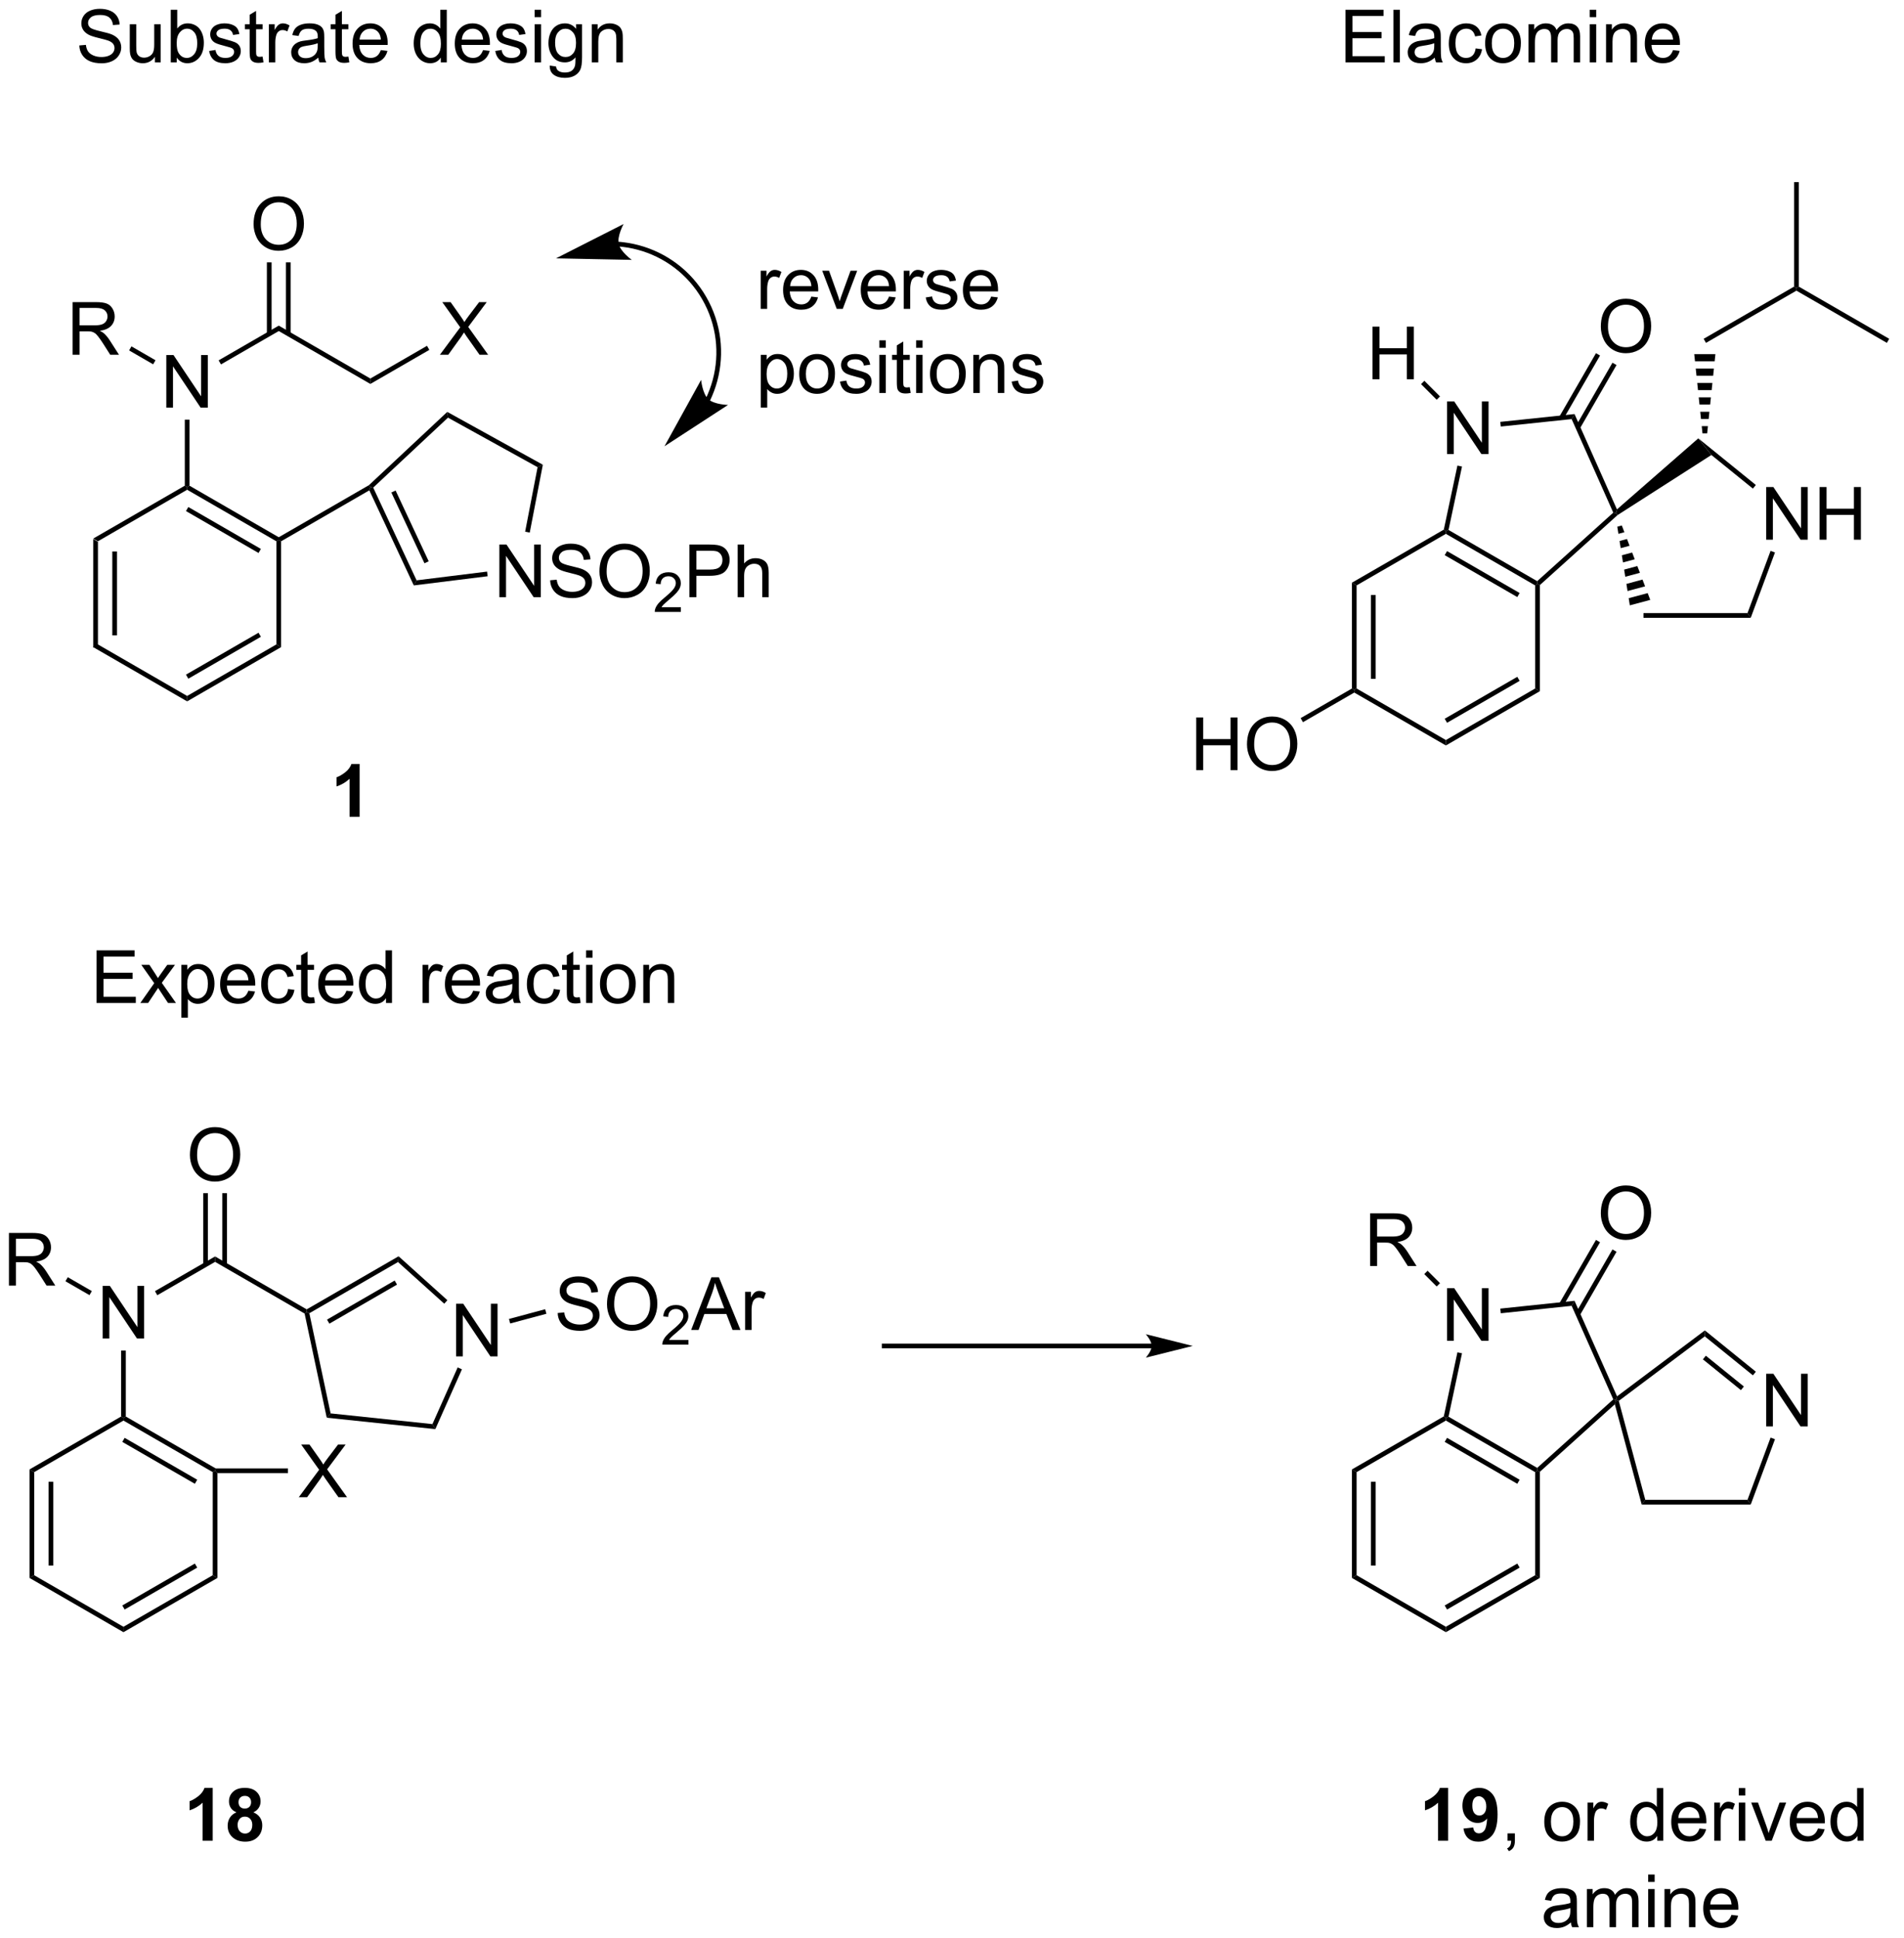 <?xml version="1.0" encoding="UTF-8"?>
<!DOCTYPE svg PUBLIC '-//W3C//DTD SVG 1.0//EN'
          'http://www.w3.org/TR/2001/REC-SVG-20010904/DTD/svg10.dtd'>
<svg stroke-dasharray="none" shape-rendering="auto" xmlns="http://www.w3.org/2000/svg" font-family="'Dialog'" text-rendering="auto" width="284" fill-opacity="1" color-interpolation="auto" color-rendering="auto" preserveAspectRatio="xMidYMid meet" font-size="12px" viewBox="0 0 284 289" fill="black" xmlns:xlink="http://www.w3.org/1999/xlink" stroke="black" image-rendering="auto" stroke-miterlimit="10" stroke-linecap="square" stroke-linejoin="miter" font-style="normal" stroke-width="1" height="289" stroke-dashoffset="0" font-weight="normal" stroke-opacity="1"
><!--Generated by the Batik Graphics2D SVG Generator--><defs id="genericDefs"
  /><g
  ><defs id="defs1"
    ><clipPath clipPathUnits="userSpaceOnUse" id="clipPath1"
      ><path d="M1.281 2.047 L213.7 2.047 L213.7 218.767 L1.281 218.767 L1.281 2.047 Z"
      /></clipPath
      ><clipPath clipPathUnits="userSpaceOnUse" id="clipPath2"
      ><path d="M2.274 38.306 L2.274 249 L208.787 249 L208.787 38.306 Z"
      /></clipPath
    ></defs
    ><g transform="scale(1.333,1.333) translate(-1.281,-2.047) matrix(1.029,0,0,1.029,-1.058,-37.355)"
    ><path d="M12.413 96.901 L12.924 97.196 L12.924 108.41 L12.413 108.705 ZM14.485 98.245 L14.485 107.361 L14.995 107.361 L14.995 98.245 Z" stroke="none" clip-path="url(#clipPath2)"
    /></g
    ><g transform="matrix(1.371,0,0,1.371,-3.119,-52.535)"
    ><path d="M12.413 108.705 L12.924 108.41 L22.635 114.017 L22.635 114.606 Z" stroke="none" clip-path="url(#clipPath2)"
    /></g
    ><g transform="matrix(1.371,0,0,1.371,-3.119,-52.535)"
    ><path d="M22.635 114.606 L22.635 114.017 L32.347 108.41 L32.857 108.705 ZM22.763 112.141 L30.658 107.582 L30.403 107.14 L22.508 111.699 Z" stroke="none" clip-path="url(#clipPath2)"
    /></g
    ><g transform="matrix(1.371,0,0,1.371,-3.119,-52.535)"
    ><path d="M32.857 108.705 L32.347 108.41 L32.347 97.196 L32.602 97.049 L32.857 97.196 Z" stroke="none" clip-path="url(#clipPath2)"
    /></g
    ><g transform="matrix(1.371,0,0,1.371,-3.119,-52.535)"
    ><path d="M32.602 96.754 L32.602 97.049 L32.347 97.196 L22.635 91.589 L22.635 91.294 L22.89 91.147 ZM30.658 98.024 L22.763 93.466 L22.508 93.907 L30.403 98.466 Z" stroke="none" clip-path="url(#clipPath2)"
    /></g
    ><g transform="matrix(1.371,0,0,1.371,-3.119,-52.535)"
    ><path d="M22.38 91.147 L22.635 91.294 L22.635 91.589 L12.924 97.196 L12.413 96.901 Z" stroke="none" clip-path="url(#clipPath2)"
    /></g
    ><g transform="matrix(1.371,0,0,1.371,-3.119,-52.535)"
    ><path d="M20.37 82.661 L20.37 76.934 L21.148 76.934 L24.156 81.429 L24.156 76.934 L24.883 76.934 L24.883 82.661 L24.104 82.661 L21.096 78.161 L21.096 82.661 L20.37 82.661 Z" stroke="none" clip-path="url(#clipPath2)"
    /></g
    ><g transform="matrix(1.371,0,0,1.371,-3.119,-52.535)"
    ><path d="M32.857 97.196 L32.602 97.049 L32.602 96.754 L42.416 91.088 L42.569 91.294 L42.456 91.654 Z" stroke="none" clip-path="url(#clipPath2)"
    /></g
    ><g transform="matrix(1.371,0,0,1.371,-3.119,-52.535)"
    ><path d="M22.38 83.965 L22.89 83.965 L22.89 91.147 L22.635 91.294 L22.38 91.147 Z" stroke="none" clip-path="url(#clipPath2)"
    /></g
    ><g transform="matrix(1.371,0,0,1.371,-3.119,-52.535)"
    ><path d="M56.602 103.276 L56.602 97.549 L57.38 97.549 L60.388 102.044 L60.388 97.549 L61.115 97.549 L61.115 103.276 L60.336 103.276 L57.328 98.776 L57.328 103.276 L56.602 103.276 ZM62.129 101.434 L62.845 101.372 Q62.895 101.802 63.08 102.078 Q63.267 102.354 63.658 102.523 Q64.048 102.692 64.535 102.692 Q64.97 102.692 65.301 102.565 Q65.634 102.434 65.796 102.21 Q65.957 101.987 65.957 101.721 Q65.957 101.45 65.801 101.25 Q65.645 101.049 65.285 100.911 Q65.056 100.823 64.267 100.632 Q63.478 100.442 63.16 100.276 Q62.752 100.059 62.548 99.742 Q62.348 99.424 62.348 99.028 Q62.348 98.596 62.593 98.218 Q62.84 97.841 63.311 97.645 Q63.785 97.45 64.364 97.45 Q65.001 97.45 65.486 97.656 Q65.973 97.862 66.233 98.26 Q66.496 98.658 66.517 99.161 L65.791 99.216 Q65.731 98.674 65.392 98.398 Q65.056 98.119 64.395 98.119 Q63.707 98.119 63.392 98.372 Q63.08 98.622 63.08 98.979 Q63.08 99.286 63.301 99.487 Q63.52 99.684 64.444 99.895 Q65.369 100.104 65.713 100.26 Q66.213 100.489 66.449 100.843 Q66.689 101.198 66.689 101.658 Q66.689 102.114 66.426 102.52 Q66.166 102.924 65.673 103.151 Q65.184 103.375 64.572 103.375 Q63.793 103.375 63.267 103.148 Q62.744 102.919 62.444 102.466 Q62.145 102.01 62.129 101.434 ZM67.494 100.487 Q67.494 99.059 68.259 98.255 Q69.025 97.448 70.236 97.448 Q71.028 97.448 71.663 97.828 Q72.301 98.205 72.634 98.882 Q72.97 99.559 72.97 100.419 Q72.97 101.291 72.619 101.979 Q72.267 102.666 71.621 103.02 Q70.978 103.375 70.231 103.375 Q69.423 103.375 68.785 102.984 Q68.15 102.591 67.822 101.916 Q67.494 101.239 67.494 100.487 ZM68.275 100.497 Q68.275 101.533 68.83 102.13 Q69.387 102.724 70.228 102.724 Q71.082 102.724 71.634 102.122 Q72.189 101.52 72.189 100.416 Q72.189 99.716 71.952 99.195 Q71.715 98.674 71.259 98.388 Q70.806 98.099 70.239 98.099 Q69.434 98.099 68.853 98.653 Q68.275 99.205 68.275 100.497 Z" stroke="none" clip-path="url(#clipPath2)"
    /></g
    ><g transform="matrix(1.371,0,0,1.371,-3.119,-52.535)"
    ><path d="M76.35 104.368 L76.35 104.876 L73.51 104.876 Q73.504 104.684 73.573 104.508 Q73.68 104.219 73.918 103.938 Q74.159 103.657 74.61 103.288 Q75.309 102.713 75.555 102.378 Q75.801 102.042 75.801 101.743 Q75.801 101.43 75.576 101.215 Q75.354 100.999 74.993 100.999 Q74.612 100.999 74.383 101.227 Q74.155 101.456 74.153 101.86 L73.61 101.805 Q73.666 101.198 74.03 100.882 Q74.393 100.563 75.004 100.563 Q75.623 100.563 75.983 100.907 Q76.344 101.249 76.344 101.754 Q76.344 102.012 76.239 102.262 Q76.133 102.51 75.887 102.786 Q75.643 103.061 75.075 103.542 Q74.6 103.94 74.465 104.083 Q74.33 104.225 74.243 104.368 L76.35 104.368 Z" stroke="none" clip-path="url(#clipPath2)"
    /></g
    ><g transform="matrix(1.371,0,0,1.371,-3.119,-52.535)"
    ><path d="M77.282 103.276 L77.282 97.549 L79.444 97.549 Q80.014 97.549 80.314 97.604 Q80.736 97.674 81.019 97.872 Q81.306 98.067 81.48 98.424 Q81.655 98.778 81.655 99.205 Q81.655 99.934 81.189 100.442 Q80.725 100.948 79.509 100.948 L78.04 100.948 L78.04 103.276 L77.282 103.276 ZM78.04 100.27 L79.522 100.27 Q80.256 100.27 80.564 99.997 Q80.874 99.724 80.874 99.229 Q80.874 98.869 80.691 98.614 Q80.509 98.356 80.212 98.276 Q80.022 98.224 79.506 98.224 L78.04 98.224 L78.04 100.27 ZM82.53 103.276 L82.53 97.549 L83.233 97.549 L83.233 99.604 Q83.725 99.033 84.475 99.033 Q84.936 99.033 85.275 99.216 Q85.616 99.395 85.762 99.716 Q85.907 100.036 85.907 100.645 L85.907 103.276 L85.204 103.276 L85.204 100.645 Q85.204 100.119 84.975 99.88 Q84.749 99.638 84.329 99.638 Q84.017 99.638 83.741 99.802 Q83.467 99.963 83.35 100.242 Q83.233 100.518 83.233 101.005 L83.233 103.276 L82.53 103.276 Z" stroke="none" clip-path="url(#clipPath2)"
    /></g
    ><g transform="matrix(1.371,0,0,1.371,-3.119,-52.535)"
    ><path d="M42.456 91.654 L42.569 91.294 L42.879 91.354 L47.599 101.442 L47.294 101.994 ZM44.852 91.888 L48.454 99.585 L48.916 99.369 L45.314 91.671 Z" stroke="none" clip-path="url(#clipPath2)"
    /></g
    ><g transform="matrix(1.371,0,0,1.371,-3.119,-52.535)"
    ><path d="M47.294 101.994 L47.599 101.442 L55.267 100.49 L55.329 100.997 Z" stroke="none" clip-path="url(#clipPath2)"
    /></g
    ><g transform="matrix(1.371,0,0,1.371,-3.119,-52.535)"
    ><path d="M59.909 96.249 L59.408 96.152 L60.763 89.134 L61.334 88.867 Z" stroke="none" clip-path="url(#clipPath2)"
    /></g
    ><g transform="matrix(1.371,0,0,1.371,-3.119,-52.535)"
    ><path d="M61.334 88.867 L60.763 89.134 L51.014 83.747 L50.937 83.121 Z" stroke="none" clip-path="url(#clipPath2)"
    /></g
    ><g transform="matrix(1.371,0,0,1.371,-3.119,-52.535)"
    ><path d="M50.937 83.121 L51.014 83.747 L42.879 91.354 L42.569 91.294 L42.416 91.088 Z" stroke="none" clip-path="url(#clipPath2)"
    /></g
    ><g transform="matrix(1.371,0,0,1.371,-3.119,-52.535)"
    ><path d="M10.174 76.906 L10.174 71.18 L12.713 71.18 Q13.478 71.18 13.877 71.334 Q14.275 71.487 14.512 71.878 Q14.752 72.268 14.752 72.742 Q14.752 73.352 14.356 73.771 Q13.963 74.188 13.137 74.3 Q13.439 74.445 13.596 74.586 Q13.926 74.891 14.223 75.347 L15.221 76.906 L14.268 76.906 L13.51 75.714 Q13.176 75.198 12.96 74.925 Q12.747 74.651 12.577 74.542 Q12.408 74.432 12.231 74.391 Q12.103 74.362 11.809 74.362 L10.931 74.362 L10.931 76.906 L10.174 76.906 ZM10.931 73.706 L12.559 73.706 Q13.08 73.706 13.372 73.599 Q13.666 73.492 13.817 73.255 Q13.971 73.018 13.971 72.742 Q13.971 72.336 13.674 72.076 Q13.379 71.813 12.744 71.813 L10.931 71.813 L10.931 73.706 Z" stroke="none" clip-path="url(#clipPath2)"
    /></g
    ><g transform="matrix(1.371,0,0,1.371,-3.119,-52.535)"
    ><path d="M19.193 77.504 L18.938 77.946 L16.322 76.435 L16.577 75.993 Z" stroke="none" clip-path="url(#clipPath2)"
    /></g
    ><g transform="matrix(1.371,0,0,1.371,-3.119,-52.535)"
    ><path d="M26.317 77.955 L26.062 77.513 L32.602 73.737 L32.602 74.326 Z" stroke="none" clip-path="url(#clipPath2)"
    /></g
    ><g transform="matrix(1.371,0,0,1.371,-3.119,-52.535)"
    ><path d="M32.602 74.326 L32.602 73.737 L42.569 79.491 L42.569 80.08 Z" stroke="none" clip-path="url(#clipPath2)"
    /></g
    ><g transform="matrix(1.371,0,0,1.371,-3.119,-52.535)"
    ><path d="M29.865 62.709 Q29.865 61.282 30.631 60.477 Q31.396 59.67 32.607 59.67 Q33.399 59.67 34.034 60.05 Q34.672 60.427 35.006 61.105 Q35.342 61.782 35.342 62.641 Q35.342 63.513 34.99 64.201 Q34.639 64.888 33.993 65.243 Q33.349 65.597 32.602 65.597 Q31.795 65.597 31.157 65.206 Q30.521 64.813 30.193 64.138 Q29.865 63.461 29.865 62.709 ZM30.646 62.719 Q30.646 63.755 31.201 64.352 Q31.758 64.946 32.599 64.946 Q33.454 64.946 34.006 64.344 Q34.56 63.742 34.56 62.638 Q34.56 61.938 34.324 61.417 Q34.087 60.896 33.631 60.61 Q33.178 60.321 32.61 60.321 Q31.805 60.321 31.224 60.875 Q30.646 61.427 30.646 62.719 Z" stroke="none" clip-path="url(#clipPath2)"
    /></g
    ><g transform="matrix(1.371,0,0,1.371,-3.119,-52.535)"
    ><path d="M33.893 74.629 L33.893 66.853 L33.383 66.853 L33.383 74.629 ZM31.821 74.629 L31.821 66.853 L31.311 66.853 L31.311 74.629 Z" stroke="none" clip-path="url(#clipPath2)"
    /></g
    ><g transform="matrix(1.371,0,0,1.371,-3.119,-52.535)"
    ><path d="M50.135 76.906 L52.348 73.922 L50.395 71.18 L51.299 71.18 L52.338 72.649 Q52.661 73.104 52.799 73.352 Q52.989 73.039 53.252 72.698 L54.403 71.18 L55.228 71.18 L53.215 73.878 L55.385 76.906 L54.447 76.906 L53.004 74.862 Q52.885 74.688 52.754 74.479 Q52.564 74.792 52.481 74.909 L51.043 76.906 L50.135 76.906 Z" stroke="none" clip-path="url(#clipPath2)"
    /></g
    ><g transform="matrix(1.371,0,0,1.371,-3.119,-52.535)"
    ><path d="M42.569 80.08 L42.569 79.491 L48.731 75.933 L48.986 76.375 Z" stroke="none" clip-path="url(#clipPath2)"
    /></g
    ><g transform="matrix(1.371,0,0,1.371,-3.119,-52.535)"
    ><path d="M41.403 127.165 L40.306 127.165 L40.306 123.027 Q39.705 123.589 38.887 123.86 L38.887 122.863 Q39.317 122.722 39.819 122.332 Q40.325 121.938 40.512 121.415 L41.403 121.415 L41.403 127.165 Z" stroke="none" clip-path="url(#clipPath2)"
    /></g
    ><g transform="matrix(1.371,0,0,1.371,-3.119,-52.535)"
    ><path d="M79.519 81.895 L79.519 81.894 L79.519 81.894 C79.525 81.883 79.53 81.872 79.535 81.861 C79.546 81.839 79.556 81.817 79.566 81.795 C79.587 81.751 79.607 81.707 79.627 81.663 C79.668 81.576 79.707 81.487 79.745 81.399 C79.821 81.221 79.893 81.042 79.96 80.861 C80.095 80.499 80.213 80.132 80.313 79.759 C81.112 76.776 80.772 73.491 79.108 70.61 C77.445 67.729 74.77 65.792 71.787 64.993 C71.415 64.893 71.037 64.811 70.657 64.747 C70.466 64.715 70.276 64.688 70.084 64.665 C69.988 64.653 69.892 64.643 69.795 64.634 C69.747 64.629 69.699 64.625 69.651 64.621 C69.627 64.619 69.603 64.617 69.579 64.615 L69.57 64.615 L69.565 64.614 L69.566 64.614 L69.311 64.593 L69.269 65.102 L69.523 65.123 L69.525 65.123 L69.531 65.123 L69.54 65.124 C69.563 65.126 69.585 65.128 69.609 65.13 C69.655 65.133 69.701 65.138 69.747 65.142 C69.839 65.151 69.931 65.16 70.023 65.171 C70.207 65.193 70.391 65.22 70.573 65.25 C70.938 65.311 71.298 65.39 71.656 65.486 C74.507 66.25 77.071 68.102 78.666 70.865 C80.262 73.629 80.584 76.775 79.82 79.627 C79.724 79.984 79.611 80.337 79.482 80.683 C79.418 80.855 79.349 81.028 79.276 81.198 C79.239 81.283 79.202 81.367 79.163 81.452 C79.144 81.494 79.124 81.536 79.105 81.578 C79.095 81.599 79.085 81.619 79.075 81.64 C79.07 81.651 79.065 81.661 79.06 81.671 L79.059 81.673 L79.058 81.676 L78.948 81.906 L79.409 82.126 L79.519 81.895 ZM74.568 86.859 L81.481 82.364 C81.481 82.364 79.977 82.33 79.336 81.734 C78.695 81.138 78.553 79.64 78.553 79.64 ZM62.766 66.418 L71.011 66.585 C71.011 66.585 69.785 65.711 69.59 64.858 C69.395 64.005 70.119 62.686 70.119 62.686 Z" stroke="none" clip-path="url(#clipPath2)"
    /></g
    ><g transform="matrix(1.371,0,0,1.371,-3.119,-52.535)"
    ><path d="M85.035 71.914 L85.035 67.765 L85.668 67.765 L85.668 68.393 Q85.91 67.953 86.114 67.812 Q86.319 67.671 86.567 67.671 Q86.921 67.671 87.288 67.898 L87.046 68.549 Q86.788 68.398 86.53 68.398 Q86.301 68.398 86.116 68.536 Q85.934 68.674 85.856 68.921 Q85.739 69.296 85.739 69.742 L85.739 71.914 L85.035 71.914 ZM90.546 70.578 L91.272 70.666 Q91.1 71.304 90.634 71.656 Q90.171 72.007 89.449 72.007 Q88.538 72.007 88.004 71.448 Q87.473 70.885 87.473 69.875 Q87.473 68.828 88.012 68.25 Q88.551 67.671 89.41 67.671 Q90.241 67.671 90.767 68.239 Q91.296 68.804 91.296 69.83 Q91.296 69.893 91.293 70.018 L88.199 70.018 Q88.239 70.703 88.585 71.067 Q88.934 71.429 89.452 71.429 Q89.84 71.429 90.114 71.226 Q90.387 71.023 90.546 70.578 ZM88.239 69.44 L90.554 69.44 Q90.507 68.916 90.288 68.656 Q89.952 68.25 89.418 68.25 Q88.934 68.25 88.603 68.575 Q88.272 68.898 88.239 69.44 ZM93.308 71.914 L91.729 67.765 L92.472 67.765 L93.362 70.25 Q93.508 70.651 93.628 71.086 Q93.722 70.757 93.891 70.296 L94.813 67.765 L95.534 67.765 L93.964 71.914 L93.308 71.914 ZM98.995 70.578 L99.722 70.666 Q99.55 71.304 99.084 71.656 Q98.62 72.007 97.899 72.007 Q96.987 72.007 96.453 71.448 Q95.922 70.885 95.922 69.875 Q95.922 68.828 96.461 68.25 Q97 67.671 97.86 67.671 Q98.69 67.671 99.216 68.239 Q99.745 68.804 99.745 69.83 Q99.745 69.893 99.742 70.018 L96.649 70.018 Q96.688 70.703 97.034 71.067 Q97.383 71.429 97.901 71.429 Q98.289 71.429 98.563 71.226 Q98.836 71.023 98.995 70.578 ZM96.688 69.44 L99.003 69.44 Q98.956 68.916 98.737 68.656 Q98.401 68.25 97.867 68.25 Q97.383 68.25 97.052 68.575 Q96.722 68.898 96.688 69.44 ZM100.598 71.914 L100.598 67.765 L101.231 67.765 L101.231 68.393 Q101.473 67.953 101.676 67.812 Q101.882 67.671 102.129 67.671 Q102.483 67.671 102.85 67.898 L102.608 68.549 Q102.35 68.398 102.093 68.398 Q101.864 68.398 101.679 68.536 Q101.496 68.674 101.418 68.921 Q101.301 69.296 101.301 69.742 L101.301 71.914 L100.598 71.914 ZM102.989 70.674 L103.684 70.565 Q103.741 70.984 104.009 71.208 Q104.278 71.429 104.757 71.429 Q105.241 71.429 105.475 71.231 Q105.71 71.034 105.71 70.768 Q105.71 70.531 105.504 70.393 Q105.358 70.299 104.785 70.156 Q104.012 69.961 103.712 69.817 Q103.413 69.674 103.259 69.424 Q103.106 69.171 103.106 68.867 Q103.106 68.588 103.231 68.354 Q103.358 68.117 103.577 67.961 Q103.741 67.838 104.025 67.755 Q104.309 67.671 104.632 67.671 Q105.121 67.671 105.489 67.812 Q105.858 67.953 106.033 68.192 Q106.21 68.432 106.278 68.836 L105.59 68.929 Q105.543 68.609 105.317 68.429 Q105.093 68.25 104.684 68.25 Q104.199 68.25 103.991 68.411 Q103.785 68.57 103.785 68.784 Q103.785 68.921 103.871 69.031 Q103.957 69.143 104.139 69.218 Q104.246 69.257 104.762 69.398 Q105.507 69.596 105.801 69.724 Q106.098 69.851 106.264 70.093 Q106.434 70.336 106.434 70.695 Q106.434 71.046 106.228 71.356 Q106.022 71.666 105.634 71.838 Q105.249 72.007 104.762 72.007 Q103.952 72.007 103.528 71.671 Q103.106 71.336 102.989 70.674 ZM110.108 70.578 L110.835 70.666 Q110.663 71.304 110.197 71.656 Q109.733 72.007 109.012 72.007 Q108.1 72.007 107.567 71.448 Q107.035 70.885 107.035 69.875 Q107.035 68.828 107.574 68.25 Q108.114 67.671 108.973 67.671 Q109.804 67.671 110.33 68.239 Q110.858 68.804 110.858 69.83 Q110.858 69.893 110.856 70.018 L107.762 70.018 Q107.801 70.703 108.147 71.067 Q108.496 71.429 109.014 71.429 Q109.403 71.429 109.676 71.226 Q109.949 71.023 110.108 70.578 ZM107.801 69.44 L110.116 69.44 Q110.069 68.916 109.85 68.656 Q109.514 68.25 108.981 68.25 Q108.496 68.25 108.165 68.575 Q107.835 68.898 107.801 69.44 Z" stroke="none" clip-path="url(#clipPath2)"
    /></g
    ><g transform="matrix(1.371,0,0,1.371,-3.119,-52.535)"
    ><path d="M85.043 82.655 L85.043 76.915 L85.684 76.915 L85.684 77.454 Q85.91 77.137 86.194 76.98 Q86.481 76.822 86.887 76.822 Q87.418 76.822 87.824 77.095 Q88.231 77.368 88.436 77.866 Q88.645 78.363 88.645 78.957 Q88.645 79.595 88.415 80.105 Q88.186 80.613 87.751 80.887 Q87.317 81.157 86.835 81.157 Q86.483 81.157 86.205 81.009 Q85.926 80.861 85.746 80.634 L85.746 82.655 L85.043 82.655 ZM85.679 79.012 Q85.679 79.814 86.001 80.197 Q86.327 80.579 86.788 80.579 Q87.257 80.579 87.59 80.183 Q87.926 79.785 87.926 78.954 Q87.926 78.16 87.598 77.767 Q87.272 77.371 86.819 77.371 Q86.371 77.371 86.025 77.793 Q85.679 78.212 85.679 79.012 ZM89.229 78.988 Q89.229 77.837 89.87 77.282 Q90.406 76.822 91.175 76.822 Q92.031 76.822 92.573 77.381 Q93.117 77.941 93.117 78.931 Q93.117 79.73 92.875 80.191 Q92.636 80.65 92.177 80.905 Q91.719 81.157 91.175 81.157 Q90.305 81.157 89.766 80.6 Q89.229 80.04 89.229 78.988 ZM89.953 78.988 Q89.953 79.785 90.3 80.183 Q90.649 80.579 91.175 80.579 Q91.698 80.579 92.044 80.181 Q92.393 79.782 92.393 78.965 Q92.393 78.197 92.044 77.801 Q91.695 77.402 91.175 77.402 Q90.649 77.402 90.3 77.798 Q89.953 78.191 89.953 78.988 ZM93.66 79.824 L94.356 79.715 Q94.413 80.134 94.681 80.358 Q94.949 80.579 95.429 80.579 Q95.913 80.579 96.147 80.381 Q96.382 80.183 96.382 79.918 Q96.382 79.681 96.176 79.543 Q96.03 79.449 95.457 79.306 Q94.684 79.111 94.384 78.967 Q94.085 78.824 93.931 78.574 Q93.778 78.322 93.778 78.017 Q93.778 77.738 93.903 77.504 Q94.03 77.267 94.249 77.111 Q94.413 76.988 94.697 76.905 Q94.981 76.822 95.304 76.822 Q95.793 76.822 96.16 76.962 Q96.53 77.103 96.705 77.342 Q96.882 77.582 96.949 77.986 L96.262 78.079 Q96.215 77.759 95.989 77.579 Q95.764 77.4 95.356 77.4 Q94.871 77.4 94.663 77.561 Q94.457 77.72 94.457 77.933 Q94.457 78.072 94.543 78.181 Q94.629 78.293 94.811 78.368 Q94.918 78.407 95.434 78.548 Q96.179 78.746 96.473 78.874 Q96.77 79.001 96.936 79.243 Q97.106 79.486 97.106 79.845 Q97.106 80.197 96.9 80.506 Q96.694 80.816 96.306 80.988 Q95.921 81.157 95.434 81.157 Q94.624 81.157 94.199 80.822 Q93.778 80.486 93.66 79.824 ZM97.944 76.144 L97.944 75.337 L98.647 75.337 L98.647 76.144 L97.944 76.144 ZM97.944 81.064 L97.944 76.915 L98.647 76.915 L98.647 81.064 L97.944 81.064 ZM101.253 80.433 L101.354 81.056 Q101.058 81.118 100.823 81.118 Q100.44 81.118 100.229 80.999 Q100.018 80.876 99.933 80.678 Q99.847 80.48 99.847 79.847 L99.847 77.462 L99.331 77.462 L99.331 76.915 L99.847 76.915 L99.847 75.887 L100.547 75.465 L100.547 76.915 L101.253 76.915 L101.253 77.462 L100.547 77.462 L100.547 79.887 Q100.547 80.189 100.584 80.275 Q100.62 80.361 100.703 80.413 Q100.789 80.462 100.945 80.462 Q101.063 80.462 101.253 80.433 ZM101.944 76.144 L101.944 75.337 L102.647 75.337 L102.647 76.144 L101.944 76.144 ZM101.944 81.064 L101.944 76.915 L102.647 76.915 L102.647 81.064 L101.944 81.064 ZM103.456 78.988 Q103.456 77.837 104.097 77.282 Q104.633 76.822 105.401 76.822 Q106.258 76.822 106.8 77.381 Q107.344 77.941 107.344 78.931 Q107.344 79.73 107.102 80.191 Q106.862 80.65 106.404 80.905 Q105.945 81.157 105.401 81.157 Q104.531 81.157 103.992 80.6 Q103.456 80.04 103.456 78.988 ZM104.18 78.988 Q104.18 79.785 104.526 80.183 Q104.875 80.579 105.401 80.579 Q105.925 80.579 106.271 80.181 Q106.62 79.782 106.62 78.965 Q106.62 78.197 106.271 77.801 Q105.922 77.402 105.401 77.402 Q104.875 77.402 104.526 77.798 Q104.18 78.191 104.18 78.988 ZM108.168 81.064 L108.168 76.915 L108.801 76.915 L108.801 77.504 Q109.257 76.822 110.121 76.822 Q110.496 76.822 110.809 76.957 Q111.124 77.09 111.28 77.308 Q111.436 77.527 111.499 77.829 Q111.538 78.025 111.538 78.512 L111.538 81.064 L110.835 81.064 L110.835 78.54 Q110.835 78.111 110.751 77.897 Q110.671 77.683 110.462 77.558 Q110.254 77.431 109.973 77.431 Q109.522 77.431 109.197 77.717 Q108.871 78.001 108.871 78.798 L108.871 81.064 L108.168 81.064 ZM112.336 79.824 L113.031 79.715 Q113.089 80.134 113.357 80.358 Q113.625 80.579 114.104 80.579 Q114.589 80.579 114.823 80.381 Q115.058 80.183 115.058 79.918 Q115.058 79.681 114.852 79.543 Q114.706 79.449 114.133 79.306 Q113.36 79.111 113.06 78.967 Q112.761 78.824 112.607 78.574 Q112.453 78.322 112.453 78.017 Q112.453 77.738 112.578 77.504 Q112.706 77.267 112.925 77.111 Q113.089 76.988 113.373 76.905 Q113.656 76.822 113.979 76.822 Q114.469 76.822 114.836 76.962 Q115.206 77.103 115.38 77.342 Q115.558 77.582 115.625 77.986 L114.938 78.079 Q114.891 77.759 114.664 77.579 Q114.44 77.4 114.031 77.4 Q113.547 77.4 113.339 77.561 Q113.133 77.72 113.133 77.933 Q113.133 78.072 113.219 78.181 Q113.305 78.293 113.487 78.368 Q113.594 78.407 114.11 78.548 Q114.854 78.746 115.149 78.874 Q115.445 79.001 115.612 79.243 Q115.781 79.486 115.781 79.845 Q115.781 80.197 115.576 80.506 Q115.37 80.816 114.982 80.988 Q114.597 81.157 114.11 81.157 Q113.3 81.157 112.875 80.822 Q112.453 80.486 112.336 79.824 Z" stroke="none" clip-path="url(#clipPath2)"
    /></g
    ><g transform="matrix(1.371,0,0,1.371,-3.119,-52.535)"
    ><path d="M5.486 198.146 L5.996 198.441 L5.996 209.655 L5.486 209.949 ZM7.558 199.489 L7.558 208.606 L8.068 208.606 L8.068 199.489 Z" stroke="none" clip-path="url(#clipPath2)"
    /></g
    ><g transform="matrix(1.371,0,0,1.371,-3.119,-52.535)"
    ><path d="M5.486 209.949 L5.996 209.655 L15.708 215.262 L15.708 215.851 Z" stroke="none" clip-path="url(#clipPath2)"
    /></g
    ><g transform="matrix(1.371,0,0,1.371,-3.119,-52.535)"
    ><path d="M15.708 215.851 L15.708 215.262 L25.42 209.655 L25.93 209.949 ZM15.836 213.385 L23.731 208.827 L23.476 208.385 L15.581 212.943 Z" stroke="none" clip-path="url(#clipPath2)"
    /></g
    ><g transform="matrix(1.371,0,0,1.371,-3.119,-52.535)"
    ><path d="M25.93 209.949 L25.42 209.655 L25.42 198.441 L25.675 198.293 L25.93 198.548 Z" stroke="none" clip-path="url(#clipPath2)"
    /></g
    ><g transform="matrix(1.371,0,0,1.371,-3.119,-52.535)"
    ><path d="M25.743 198.038 L25.675 198.293 L25.42 198.441 L15.708 192.833 L15.708 192.539 L15.963 192.392 ZM23.731 199.268 L15.836 194.71 L15.581 195.152 L23.476 199.71 Z" stroke="none" clip-path="url(#clipPath2)"
    /></g
    ><g transform="matrix(1.371,0,0,1.371,-3.119,-52.535)"
    ><path d="M15.453 192.392 L15.708 192.539 L15.708 192.833 L5.996 198.441 L5.486 198.146 Z" stroke="none" clip-path="url(#clipPath2)"
    /></g
    ><g transform="matrix(1.371,0,0,1.371,-3.119,-52.535)"
    ><path d="M13.442 183.905 L13.442 178.179 L14.221 178.179 L17.229 182.673 L17.229 178.179 L17.955 178.179 L17.955 183.905 L17.177 183.905 L14.169 179.405 L14.169 183.905 L13.442 183.905 Z" stroke="none" clip-path="url(#clipPath2)"
    /></g
    ><g transform="matrix(1.371,0,0,1.371,-3.119,-52.535)"
    ><path d="M15.453 185.209 L15.963 185.209 L15.963 192.392 L15.708 192.539 L15.453 192.392 Z" stroke="none" clip-path="url(#clipPath2)"
    /></g
    ><g transform="matrix(1.371,0,0,1.371,-3.119,-52.535)"
    ><path d="M3.246 178.151 L3.246 172.424 L5.785 172.424 Q6.551 172.424 6.949 172.578 Q7.348 172.732 7.585 173.122 Q7.824 173.513 7.824 173.987 Q7.824 174.596 7.429 175.016 Q7.035 175.432 6.21 175.544 Q6.512 175.69 6.668 175.831 Q6.999 176.135 7.296 176.591 L8.293 178.151 L7.34 178.151 L6.582 176.958 Q6.249 176.443 6.033 176.169 Q5.819 175.896 5.65 175.786 Q5.481 175.677 5.304 175.635 Q5.176 175.607 4.882 175.607 L4.004 175.607 L4.004 178.151 L3.246 178.151 ZM4.004 174.95 L5.632 174.95 Q6.153 174.95 6.444 174.844 Q6.739 174.737 6.89 174.5 Q7.043 174.263 7.043 173.987 Q7.043 173.581 6.746 173.32 Q6.452 173.057 5.817 173.057 L4.004 173.057 L4.004 174.95 Z" stroke="none" clip-path="url(#clipPath2)"
    /></g
    ><g transform="matrix(1.371,0,0,1.371,-3.119,-52.535)"
    ><path d="M12.266 178.749 L12.011 179.19 L9.395 177.68 L9.65 177.238 Z" stroke="none" clip-path="url(#clipPath2)"
    /></g
    ><g transform="matrix(1.371,0,0,1.371,-3.119,-52.535)"
    ><path d="M19.39 179.199 L19.134 178.757 L25.675 174.981 L25.675 175.571 Z" stroke="none" clip-path="url(#clipPath2)"
    /></g
    ><g transform="matrix(1.371,0,0,1.371,-3.119,-52.535)"
    ><path d="M25.675 175.571 L25.675 174.981 L35.642 180.736 L35.642 181.03 L35.416 181.194 Z" stroke="none" clip-path="url(#clipPath2)"
    /></g
    ><g transform="matrix(1.371,0,0,1.371,-3.119,-52.535)"
    ><path d="M22.938 163.953 Q22.938 162.526 23.703 161.721 Q24.469 160.914 25.68 160.914 Q26.472 160.914 27.107 161.294 Q27.745 161.672 28.078 162.349 Q28.414 163.026 28.414 163.886 Q28.414 164.758 28.063 165.445 Q27.711 166.133 27.065 166.487 Q26.422 166.841 25.675 166.841 Q24.867 166.841 24.23 166.451 Q23.594 166.057 23.266 165.383 Q22.938 164.706 22.938 163.953 ZM23.719 163.964 Q23.719 165 24.274 165.596 Q24.831 166.19 25.672 166.19 Q26.526 166.19 27.078 165.589 Q27.633 164.987 27.633 163.883 Q27.633 163.182 27.396 162.662 Q27.159 162.141 26.703 161.854 Q26.25 161.565 25.683 161.565 Q24.878 161.565 24.297 162.12 Q23.719 162.672 23.719 163.964 Z" stroke="none" clip-path="url(#clipPath2)"
    /></g
    ><g transform="matrix(1.371,0,0,1.371,-3.119,-52.535)"
    ><path d="M26.966 175.874 L26.966 168.098 L26.456 168.098 L26.456 175.874 ZM24.894 175.874 L24.894 168.098 L24.384 168.098 L24.384 175.874 Z" stroke="none" clip-path="url(#clipPath2)"
    /></g
    ><g transform="matrix(1.371,0,0,1.371,-3.119,-52.535)"
    ><path d="M35.93 181.159 L35.642 181.03 L35.642 180.736 L45.641 174.962 L45.575 175.59 ZM38.108 182.293 L45.468 178.043 L45.213 177.602 L37.853 181.851 Z" stroke="none" clip-path="url(#clipPath2)"
    /></g
    ><g transform="matrix(1.371,0,0,1.371,-3.119,-52.535)"
    ><path d="M25.417 238.534 L24.32 238.534 L24.32 234.396 Q23.719 234.958 22.901 235.229 L22.901 234.232 Q23.331 234.091 23.833 233.701 Q24.339 233.307 24.526 232.784 L25.417 232.784 L25.417 238.534 ZM27.999 235.443 Q27.574 235.263 27.379 234.951 Q27.186 234.636 27.186 234.261 Q27.186 233.62 27.634 233.203 Q28.082 232.784 28.905 232.784 Q29.723 232.784 30.173 233.203 Q30.624 233.62 30.624 234.261 Q30.624 234.659 30.415 234.969 Q30.21 235.279 29.835 235.443 Q30.311 235.636 30.559 236.003 Q30.809 236.37 30.809 236.849 Q30.809 237.643 30.301 238.141 Q29.796 238.636 28.957 238.636 Q28.176 238.636 27.655 238.224 Q27.043 237.74 27.043 236.896 Q27.043 236.432 27.272 236.044 Q27.504 235.654 27.999 235.443 ZM28.225 234.339 Q28.225 234.667 28.41 234.852 Q28.598 235.034 28.905 235.034 Q29.218 235.034 29.405 234.849 Q29.593 234.662 29.593 234.333 Q29.593 234.026 29.408 233.841 Q29.223 233.654 28.918 233.654 Q28.6 233.654 28.413 233.841 Q28.225 234.029 28.225 234.339 ZM28.124 236.792 Q28.124 237.245 28.355 237.5 Q28.59 237.753 28.936 237.753 Q29.277 237.753 29.499 237.508 Q29.723 237.263 29.723 236.802 Q29.723 236.401 29.496 236.156 Q29.27 235.912 28.921 235.912 Q28.52 235.912 28.322 236.19 Q28.124 236.466 28.124 236.792 Z" stroke="none" clip-path="url(#clipPath2)"
    /></g
    ><g transform="matrix(1.371,0,0,1.371,-3.119,-52.535)"
    ><path d="M51.895 185.852 L51.895 180.125 L52.674 180.125 L55.682 184.62 L55.682 180.125 L56.408 180.125 L56.408 185.852 L55.63 185.852 L52.622 181.352 L52.622 185.852 L51.895 185.852 Z" stroke="none" clip-path="url(#clipPath2)"
    /></g
    ><g transform="matrix(1.371,0,0,1.371,-3.119,-52.535)"
    ><path d="M35.416 181.194 L35.642 181.03 L35.93 181.159 L38.245 192.053 L37.823 192.522 Z" stroke="none" clip-path="url(#clipPath2)"
    /></g
    ><g transform="matrix(1.371,0,0,1.371,-3.119,-52.535)"
    ><path d="M37.823 192.522 L38.245 192.053 L49.322 193.217 L49.638 193.763 Z" stroke="none" clip-path="url(#clipPath2)"
    /></g
    ><g transform="matrix(1.371,0,0,1.371,-3.119,-52.535)"
    ><path d="M49.638 193.763 L49.322 193.217 L52.067 187.052 L52.533 187.259 Z" stroke="none" clip-path="url(#clipPath2)"
    /></g
    ><g transform="matrix(1.371,0,0,1.371,-3.119,-52.535)"
    ><path d="M50.949 179.741 L50.607 180.12 L45.575 175.59 L45.641 174.962 Z" stroke="none" clip-path="url(#clipPath2)"
    /></g
    ><g transform="matrix(1.371,0,0,1.371,-3.119,-52.535)"
    ><path d="M62.949 181.132 L63.666 181.07 Q63.715 181.499 63.9 181.775 Q64.087 182.051 64.478 182.22 Q64.869 182.39 65.356 182.39 Q65.79 182.39 66.121 182.262 Q66.455 182.132 66.616 181.908 Q66.778 181.684 66.778 181.418 Q66.778 181.148 66.621 180.947 Q66.465 180.746 66.106 180.608 Q65.876 180.52 65.087 180.33 Q64.298 180.14 63.981 179.973 Q63.572 179.757 63.369 179.439 Q63.168 179.121 63.168 178.726 Q63.168 178.293 63.413 177.916 Q63.66 177.538 64.132 177.343 Q64.606 177.148 65.184 177.148 Q65.822 177.148 66.306 177.353 Q66.793 177.559 67.053 177.958 Q67.317 178.356 67.337 178.858 L66.611 178.913 Q66.551 178.371 66.212 178.095 Q65.876 177.817 65.215 177.817 Q64.528 177.817 64.212 178.07 Q63.9 178.32 63.9 178.676 Q63.9 178.983 64.121 179.184 Q64.34 179.382 65.264 179.593 Q66.189 179.801 66.533 179.958 Q67.033 180.187 67.27 180.541 Q67.509 180.895 67.509 181.356 Q67.509 181.812 67.246 182.218 Q66.986 182.621 66.494 182.848 Q66.004 183.072 65.392 183.072 Q64.613 183.072 64.087 182.845 Q63.564 182.616 63.264 182.163 Q62.965 181.708 62.949 181.132 ZM68.314 180.184 Q68.314 178.757 69.08 177.952 Q69.845 177.145 71.056 177.145 Q71.848 177.145 72.483 177.525 Q73.121 177.903 73.455 178.58 Q73.79 179.257 73.79 180.116 Q73.79 180.989 73.439 181.676 Q73.087 182.364 72.442 182.718 Q71.798 183.072 71.051 183.072 Q70.244 183.072 69.606 182.681 Q68.97 182.288 68.642 181.614 Q68.314 180.937 68.314 180.184 ZM69.095 180.195 Q69.095 181.231 69.65 181.827 Q70.207 182.421 71.048 182.421 Q71.903 182.421 72.455 181.82 Q73.009 181.218 73.009 180.114 Q73.009 179.413 72.772 178.892 Q72.535 178.371 72.08 178.085 Q71.626 177.796 71.059 177.796 Q70.254 177.796 69.673 178.351 Q69.095 178.903 69.095 180.195 Z" stroke="none" clip-path="url(#clipPath2)"
    /></g
    ><g transform="matrix(1.371,0,0,1.371,-3.119,-52.535)"
    ><path d="M77.17 184.065 L77.17 184.573 L74.33 184.573 Q74.324 184.382 74.393 184.206 Q74.5 183.917 74.738 183.636 Q74.979 183.354 75.43 182.985 Q76.129 182.411 76.375 182.075 Q76.621 181.739 76.621 181.44 Q76.621 181.128 76.397 180.913 Q76.174 180.696 75.813 180.696 Q75.432 180.696 75.203 180.925 Q74.975 181.153 74.973 181.558 L74.43 181.503 Q74.487 180.895 74.85 180.579 Q75.213 180.261 75.824 180.261 Q76.444 180.261 76.803 180.604 Q77.164 180.946 77.164 181.452 Q77.164 181.71 77.059 181.96 Q76.953 182.208 76.707 182.483 Q76.463 182.759 75.895 183.239 Q75.42 183.638 75.285 183.78 Q75.151 183.923 75.063 184.065 L77.17 184.065 Z" stroke="none" clip-path="url(#clipPath2)"
    /></g
    ><g transform="matrix(1.371,0,0,1.371,-3.119,-52.535)"
    ><path d="M77.472 182.973 L79.673 177.246 L80.491 177.246 L82.835 182.973 L81.97 182.973 L81.303 181.239 L78.907 181.239 L78.28 182.973 L77.472 182.973 ZM79.126 180.621 L81.069 180.621 L80.47 179.036 Q80.196 178.312 80.064 177.848 Q79.954 178.398 79.756 178.942 L79.126 180.621 ZM83.342 182.973 L83.342 178.825 L83.975 178.825 L83.975 179.452 Q84.217 179.012 84.42 178.871 Q84.626 178.731 84.874 178.731 Q85.228 178.731 85.595 178.958 L85.353 179.608 Q85.095 179.458 84.837 179.458 Q84.608 179.458 84.423 179.595 Q84.241 179.733 84.163 179.981 Q84.045 180.356 84.045 180.801 L84.045 182.973 L83.342 182.973 Z" stroke="none" clip-path="url(#clipPath2)"
    /></g
    ><g transform="matrix(1.371,0,0,1.371,-3.119,-52.535)"
    ><path d="M57.781 182.271 L57.649 181.778 L61.589 180.722 L61.721 181.215 Z" stroke="none" clip-path="url(#clipPath2)"
    /></g
    ><g transform="matrix(1.371,0,0,1.371,-3.119,-52.535)"
    ><path d="M34.782 201.168 L36.996 198.184 L35.043 195.442 L35.947 195.442 L36.986 196.911 Q37.309 197.366 37.447 197.614 Q37.637 197.301 37.9 196.96 L39.051 195.442 L39.876 195.442 L37.863 198.14 L40.032 201.168 L39.095 201.168 L37.652 199.124 Q37.532 198.95 37.402 198.741 Q37.212 199.054 37.129 199.171 L35.691 201.168 L34.782 201.168 Z" stroke="none" clip-path="url(#clipPath2)"
    /></g
    ><g transform="matrix(1.371,0,0,1.371,-3.119,-52.535)"
    ><path d="M25.93 198.548 L25.675 198.293 L25.743 198.038 L33.605 198.038 L33.605 198.548 Z" stroke="none" clip-path="url(#clipPath2)"
    /></g
    ><g transform="matrix(1.371,0,0,1.371,-3.119,-52.535)"
    ><path d="M127.574 184.459 L98.468 184.459 L98.213 184.459 L98.213 184.97 L98.468 184.97 L127.574 184.97 L127.829 184.97 L127.829 184.459 L127.574 184.459 ZM132.039 184.714 L126.936 183.439 C126.936 183.439 127.574 184.156 127.574 184.714 C127.574 185.273 126.936 185.99 126.936 185.99 Z" stroke="none" clip-path="url(#clipPath2)"
    /></g
    ><g transform="matrix(1.371,0,0,1.371,-3.119,-52.535)"
    ><path d="M149.36 198.146 L149.87 198.441 L149.87 209.655 L149.36 209.949 ZM151.431 199.489 L151.431 208.606 L151.942 208.606 L151.942 199.489 Z" stroke="none" clip-path="url(#clipPath2)"
    /></g
    ><g transform="matrix(1.371,0,0,1.371,-3.119,-52.535)"
    ><path d="M149.36 209.949 L149.87 209.655 L159.582 215.262 L159.582 215.851 Z" stroke="none" clip-path="url(#clipPath2)"
    /></g
    ><g transform="matrix(1.371,0,0,1.371,-3.119,-52.535)"
    ><path d="M159.582 215.851 L159.582 215.262 L169.294 209.655 L169.804 209.949 ZM159.709 213.385 L167.605 208.827 L167.35 208.385 L159.454 212.943 Z" stroke="none" clip-path="url(#clipPath2)"
    /></g
    ><g transform="matrix(1.371,0,0,1.371,-3.119,-52.535)"
    ><path d="M169.804 209.949 L169.294 209.655 L169.294 198.441 L169.549 198.293 L169.804 198.407 Z" stroke="none" clip-path="url(#clipPath2)"
    /></g
    ><g transform="matrix(1.371,0,0,1.371,-3.119,-52.535)"
    ><path d="M169.516 197.98 L169.549 198.293 L169.294 198.441 L159.582 192.833 L159.582 192.539 L159.87 192.411 ZM167.605 199.268 L159.709 194.71 L159.454 195.152 L167.35 199.71 Z" stroke="none" clip-path="url(#clipPath2)"
    /></g
    ><g transform="matrix(1.371,0,0,1.371,-3.119,-52.535)"
    ><path d="M159.356 192.375 L159.582 192.539 L159.582 192.833 L149.87 198.441 L149.36 198.146 Z" stroke="none" clip-path="url(#clipPath2)"
    /></g
    ><g transform="matrix(1.371,0,0,1.371,-3.119,-52.535)"
    ><path d="M159.826 238.534 L158.73 238.534 L158.73 234.396 Q158.129 234.958 157.311 235.229 L157.311 234.232 Q157.74 234.091 158.243 233.701 Q158.748 233.307 158.936 232.784 L159.826 232.784 L159.826 238.534 ZM161.492 237.208 L162.554 237.091 Q162.593 237.417 162.757 237.573 Q162.922 237.729 163.19 237.729 Q163.531 237.729 163.768 237.417 Q164.007 237.104 164.072 236.12 Q163.659 236.599 163.039 236.599 Q162.362 236.599 161.872 236.078 Q161.382 235.557 161.382 234.721 Q161.382 233.849 161.898 233.318 Q162.416 232.784 163.218 232.784 Q164.088 232.784 164.645 233.458 Q165.205 234.13 165.205 235.675 Q165.205 237.245 164.622 237.94 Q164.041 238.636 163.109 238.636 Q162.437 238.636 162.023 238.279 Q161.609 237.919 161.492 237.208 ZM163.976 234.81 Q163.976 234.279 163.731 233.987 Q163.487 233.693 163.166 233.693 Q162.862 233.693 162.661 233.935 Q162.46 234.175 162.46 234.721 Q162.46 235.276 162.679 235.537 Q162.898 235.794 163.226 235.794 Q163.541 235.794 163.757 235.544 Q163.976 235.294 163.976 234.81 Z" stroke="none" clip-path="url(#clipPath2)"
    /></g
    ><g transform="matrix(1.371,0,0,1.371,-3.119,-52.535)"
    ><path d="M166.287 238.534 L166.287 237.732 L167.089 237.732 L167.089 238.534 Q167.089 238.977 166.933 239.248 Q166.777 239.518 166.436 239.667 L166.24 239.367 Q166.464 239.268 166.569 239.078 Q166.675 238.891 166.686 238.534 L166.287 238.534 ZM170.287 236.458 Q170.287 235.307 170.928 234.753 Q171.464 234.292 172.233 234.292 Q173.089 234.292 173.631 234.852 Q174.175 235.412 174.175 236.401 Q174.175 237.201 173.933 237.662 Q173.694 238.12 173.235 238.375 Q172.777 238.628 172.233 238.628 Q171.363 238.628 170.824 238.07 Q170.287 237.511 170.287 236.458 ZM171.011 236.458 Q171.011 237.255 171.358 237.654 Q171.707 238.05 172.233 238.05 Q172.756 238.05 173.102 237.651 Q173.451 237.253 173.451 236.435 Q173.451 235.667 173.102 235.271 Q172.754 234.873 172.233 234.873 Q171.707 234.873 171.358 235.268 Q171.011 235.662 171.011 236.458 ZM174.992 238.534 L174.992 234.386 L175.625 234.386 L175.625 235.013 Q175.867 234.573 176.07 234.432 Q176.276 234.292 176.523 234.292 Q176.877 234.292 177.244 234.518 L177.002 235.169 Q176.744 235.018 176.487 235.018 Q176.257 235.018 176.072 235.156 Q175.89 235.294 175.812 235.542 Q175.695 235.917 175.695 236.362 L175.695 238.534 L174.992 238.534 ZM182.576 238.534 L182.576 238.011 Q182.183 238.628 181.417 238.628 Q180.92 238.628 180.504 238.354 Q180.089 238.081 179.86 237.591 Q179.631 237.099 179.631 236.464 Q179.631 235.841 179.837 235.336 Q180.045 234.831 180.459 234.563 Q180.873 234.292 181.386 234.292 Q181.761 234.292 182.053 234.451 Q182.347 234.607 182.53 234.862 L182.53 232.807 L183.23 232.807 L183.23 238.534 L182.576 238.534 ZM180.355 236.464 Q180.355 237.261 180.691 237.656 Q181.027 238.05 181.483 238.05 Q181.944 238.05 182.267 237.672 Q182.589 237.294 182.589 236.521 Q182.589 235.669 182.261 235.271 Q181.933 234.873 181.451 234.873 Q180.983 234.873 180.667 235.255 Q180.355 235.638 180.355 236.464 ZM187.174 237.198 L187.901 237.287 Q187.729 237.925 187.263 238.276 Q186.799 238.628 186.078 238.628 Q185.166 238.628 184.632 238.068 Q184.101 237.505 184.101 236.495 Q184.101 235.448 184.64 234.87 Q185.179 234.292 186.039 234.292 Q186.869 234.292 187.395 234.859 Q187.924 235.425 187.924 236.451 Q187.924 236.513 187.921 236.638 L184.828 236.638 Q184.867 237.323 185.213 237.688 Q185.562 238.05 186.08 238.05 Q186.468 238.05 186.742 237.846 Q187.015 237.643 187.174 237.198 ZM184.867 236.06 L187.182 236.06 Q187.135 235.537 186.916 235.276 Q186.58 234.87 186.046 234.87 Q185.562 234.87 185.231 235.195 Q184.901 235.518 184.867 236.06 ZM188.777 238.534 L188.777 234.386 L189.41 234.386 L189.41 235.013 Q189.652 234.573 189.855 234.432 Q190.061 234.292 190.308 234.292 Q190.662 234.292 191.03 234.518 L190.787 235.169 Q190.53 235.018 190.272 235.018 Q190.042 235.018 189.858 235.156 Q189.675 235.294 189.597 235.542 Q189.48 235.917 189.48 236.362 L189.48 238.534 L188.777 238.534 ZM191.451 233.615 L191.451 232.807 L192.155 232.807 L192.155 233.615 L191.451 233.615 ZM191.451 238.534 L191.451 234.386 L192.155 234.386 L192.155 238.534 L191.451 238.534 ZM194.377 238.534 L192.799 234.386 L193.541 234.386 L194.432 236.87 Q194.578 237.271 194.697 237.706 Q194.791 237.378 194.96 236.917 L195.882 234.386 L196.604 234.386 L195.033 238.534 L194.377 238.534 ZM200.065 237.198 L200.791 237.287 Q200.619 237.925 200.153 238.276 Q199.69 238.628 198.968 238.628 Q198.057 238.628 197.523 238.068 Q196.992 237.505 196.992 236.495 Q196.992 235.448 197.531 234.87 Q198.07 234.292 198.929 234.292 Q199.76 234.292 200.286 234.859 Q200.815 235.425 200.815 236.451 Q200.815 236.513 200.812 236.638 L197.718 236.638 Q197.757 237.323 198.104 237.688 Q198.453 238.05 198.971 238.05 Q199.359 238.05 199.632 237.846 Q199.906 237.643 200.065 237.198 ZM197.757 236.06 L200.072 236.06 Q200.026 235.537 199.807 235.276 Q199.471 234.87 198.937 234.87 Q198.453 234.87 198.122 235.195 Q197.791 235.518 197.757 236.06 ZM204.365 238.534 L204.365 238.011 Q203.972 238.628 203.207 238.628 Q202.709 238.628 202.292 238.354 Q201.879 238.081 201.649 237.591 Q201.42 237.099 201.42 236.464 Q201.42 235.841 201.626 235.336 Q201.834 234.831 202.248 234.563 Q202.662 234.292 203.175 234.292 Q203.55 234.292 203.842 234.451 Q204.136 234.607 204.319 234.862 L204.319 232.807 L205.019 232.807 L205.019 238.534 L204.365 238.534 ZM202.144 236.464 Q202.144 237.261 202.48 237.656 Q202.816 238.05 203.272 238.05 Q203.733 238.05 204.056 237.672 Q204.379 237.294 204.379 236.521 Q204.379 235.669 204.05 235.271 Q203.722 234.873 203.24 234.873 Q202.772 234.873 202.457 235.255 Q202.144 235.638 202.144 236.464 Z" stroke="none" clip-path="url(#clipPath2)"
    /></g
    ><g transform="matrix(1.371,0,0,1.371,-3.119,-52.535)"
    ><path d="M173.18 247.421 Q172.789 247.754 172.427 247.892 Q172.068 248.028 171.654 248.028 Q170.969 248.028 170.602 247.694 Q170.235 247.358 170.235 246.84 Q170.235 246.536 170.373 246.283 Q170.513 246.03 170.737 245.879 Q170.961 245.726 171.242 245.648 Q171.451 245.593 171.867 245.543 Q172.719 245.442 173.123 245.301 Q173.125 245.155 173.125 245.116 Q173.125 244.687 172.927 244.512 Q172.656 244.273 172.125 244.273 Q171.63 244.273 171.393 244.447 Q171.156 244.621 171.044 245.062 L170.357 244.968 Q170.451 244.528 170.664 244.257 Q170.88 243.983 171.287 243.838 Q171.693 243.692 172.227 243.692 Q172.758 243.692 173.089 243.817 Q173.422 243.942 173.578 244.132 Q173.735 244.319 173.797 244.608 Q173.833 244.788 173.833 245.257 L173.833 246.194 Q173.833 247.176 173.878 247.437 Q173.922 247.694 174.055 247.934 L173.321 247.934 Q173.211 247.715 173.18 247.421 ZM173.123 245.851 Q172.74 246.007 171.974 246.116 Q171.539 246.179 171.36 246.257 Q171.18 246.335 171.081 246.486 Q170.985 246.637 170.985 246.819 Q170.985 247.101 171.198 247.288 Q171.412 247.476 171.821 247.476 Q172.227 247.476 172.542 247.299 Q172.86 247.121 173.008 246.812 Q173.123 246.575 173.123 246.108 L173.123 245.851 ZM174.923 247.934 L174.923 243.786 L175.551 243.786 L175.551 244.366 Q175.746 244.062 176.069 243.877 Q176.395 243.692 176.809 243.692 Q177.27 243.692 177.564 243.885 Q177.861 244.075 177.981 244.418 Q178.473 243.692 179.262 243.692 Q179.879 243.692 180.21 244.033 Q180.543 244.374 180.543 245.085 L180.543 247.934 L179.845 247.934 L179.845 245.319 Q179.845 244.898 179.775 244.713 Q179.707 244.528 179.528 244.416 Q179.348 244.301 179.106 244.301 Q178.668 244.301 178.379 244.593 Q178.09 244.882 178.09 245.523 L178.09 247.934 L177.387 247.934 L177.387 245.239 Q177.387 244.77 177.215 244.536 Q177.043 244.301 176.653 244.301 Q176.356 244.301 176.103 244.457 Q175.853 244.614 175.738 244.916 Q175.626 245.215 175.626 245.78 L175.626 247.934 L174.923 247.934 ZM181.59 243.015 L181.59 242.207 L182.293 242.207 L182.293 243.015 L181.59 243.015 ZM181.59 247.934 L181.59 243.786 L182.293 243.786 L182.293 247.934 L181.59 247.934 ZM183.365 247.934 L183.365 243.786 L183.998 243.786 L183.998 244.374 Q184.453 243.692 185.318 243.692 Q185.693 243.692 186.005 243.827 Q186.321 243.96 186.477 244.179 Q186.633 244.398 186.696 244.7 Q186.735 244.895 186.735 245.382 L186.735 247.934 L186.031 247.934 L186.031 245.411 Q186.031 244.981 185.948 244.767 Q185.867 244.554 185.659 244.429 Q185.451 244.301 185.169 244.301 Q184.719 244.301 184.393 244.588 Q184.068 244.871 184.068 245.668 L184.068 247.934 L183.365 247.934 ZM190.653 246.598 L191.379 246.687 Q191.207 247.325 190.741 247.676 Q190.278 248.028 189.556 248.028 Q188.645 248.028 188.111 247.468 Q187.58 246.905 187.58 245.895 Q187.58 244.848 188.119 244.27 Q188.658 243.692 189.517 243.692 Q190.348 243.692 190.874 244.26 Q191.403 244.825 191.403 245.851 Q191.403 245.913 191.4 246.038 L188.306 246.038 Q188.345 246.723 188.692 247.088 Q189.041 247.45 189.559 247.45 Q189.947 247.45 190.22 247.246 Q190.494 247.043 190.653 246.598 ZM188.345 245.46 L190.66 245.46 Q190.613 244.937 190.395 244.676 Q190.059 244.27 189.525 244.27 Q189.041 244.27 188.71 244.595 Q188.379 244.918 188.345 245.46 Z" stroke="none" clip-path="url(#clipPath2)"
    /></g
    ><g transform="matrix(1.371,0,0,1.371,-3.119,-52.535)"
    ><path d="M159.709 184.157 L159.709 178.43 L160.488 178.43 L163.495 182.925 L163.495 178.43 L164.222 178.43 L164.222 184.157 L163.444 184.157 L160.436 179.657 L160.436 184.157 L159.709 184.157 Z" stroke="none" clip-path="url(#clipPath2)"
    /></g
    ><g transform="matrix(1.371,0,0,1.371,-3.119,-52.535)"
    ><path d="M169.804 198.407 L169.549 198.293 L169.516 197.98 L177.793 190.527 L178.101 190.593 L177.963 191.061 Z" stroke="none" clip-path="url(#clipPath2)"
    /></g
    ><g transform="matrix(1.371,0,0,1.371,-3.119,-52.535)"
    ><path d="M178.204 190.196 L178.101 190.593 L177.793 190.527 L173.263 180.352 L173.578 179.806 Z" stroke="none" clip-path="url(#clipPath2)"
    /></g
    ><g transform="matrix(1.371,0,0,1.371,-3.119,-52.535)"
    ><path d="M173.578 179.806 L173.263 180.352 L165.555 181.162 L165.502 180.655 Z" stroke="none" clip-path="url(#clipPath2)"
    /></g
    ><g transform="matrix(1.371,0,0,1.371,-3.119,-52.535)"
    ><path d="M160.837 185.408 L161.336 185.514 L159.87 192.411 L159.582 192.539 L159.356 192.375 Z" stroke="none" clip-path="url(#clipPath2)"
    /></g
    ><g transform="matrix(1.371,0,0,1.371,-3.119,-52.535)"
    ><path d="M194.432 193.468 L194.432 187.741 L195.21 187.741 L198.218 192.236 L198.218 187.741 L198.945 187.741 L198.945 193.468 L198.166 193.468 L195.158 188.968 L195.158 193.468 L194.432 193.468 Z" stroke="none" clip-path="url(#clipPath2)"
    /></g
    ><g transform="matrix(1.371,0,0,1.371,-3.119,-52.535)"
    ><path d="M177.963 191.061 L178.101 190.593 L178.392 190.693 L181.276 201.454 L180.884 201.964 Z" stroke="none" clip-path="url(#clipPath2)"
    /></g
    ><g transform="matrix(1.371,0,0,1.371,-3.119,-52.535)"
    ><path d="M180.884 201.964 L181.276 201.454 L192.395 201.454 L192.75 201.964 Z" stroke="none" clip-path="url(#clipPath2)"
    /></g
    ><g transform="matrix(1.371,0,0,1.371,-3.119,-52.535)"
    ><path d="M192.75 201.964 L192.395 201.454 L194.908 194.683 L195.386 194.86 Z" stroke="none" clip-path="url(#clipPath2)"
    /></g
    ><g transform="matrix(1.371,0,0,1.371,-3.119,-52.535)"
    ><path d="M193.305 187.518 L192.984 187.914 L187.747 183.673 L187.759 183.026 ZM192.002 189.127 L187.865 185.778 L187.544 186.174 L191.681 189.524 Z" stroke="none" clip-path="url(#clipPath2)"
    /></g
    ><g transform="matrix(1.371,0,0,1.371,-3.119,-52.535)"
    ><path d="M187.759 183.026 L187.747 183.673 L178.392 190.693 L178.101 190.593 L178.204 190.196 Z" stroke="none" clip-path="url(#clipPath2)"
    /></g
    ><g transform="matrix(1.371,0,0,1.371,-3.119,-52.535)"
    ><path d="M176.438 170.298 Q176.438 168.871 177.203 168.066 Q177.969 167.259 179.18 167.259 Q179.971 167.259 180.607 167.639 Q181.245 168.017 181.578 168.694 Q181.914 169.371 181.914 170.23 Q181.914 171.103 181.563 171.79 Q181.211 172.478 180.565 172.832 Q179.922 173.186 179.175 173.186 Q178.367 173.186 177.729 172.795 Q177.094 172.402 176.766 171.728 Q176.438 171.051 176.438 170.298 ZM177.219 170.308 Q177.219 171.345 177.774 171.941 Q178.331 172.535 179.172 172.535 Q180.026 172.535 180.578 171.933 Q181.133 171.332 181.133 170.228 Q181.133 169.527 180.896 169.006 Q180.659 168.485 180.203 168.199 Q179.75 167.91 179.182 167.91 Q178.378 167.91 177.797 168.465 Q177.219 169.017 177.219 170.308 Z" stroke="none" clip-path="url(#clipPath2)"
    /></g
    ><g transform="matrix(1.371,0,0,1.371,-3.119,-52.535)"
    ><path d="M174.162 181.376 L178.147 174.474 L177.705 174.219 L173.72 181.121 ZM172.368 180.34 L176.353 173.438 L175.911 173.183 L171.926 180.085 Z" stroke="none" clip-path="url(#clipPath2)"
    /></g
    ><g transform="matrix(1.371,0,0,1.371,-3.119,-52.535)"
    ><path d="M151.342 176.019 L151.342 170.292 L153.881 170.292 Q154.647 170.292 155.045 170.446 Q155.444 170.6 155.681 170.99 Q155.92 171.381 155.92 171.855 Q155.92 172.464 155.524 172.883 Q155.131 173.3 154.306 173.412 Q154.608 173.558 154.764 173.699 Q155.095 174.003 155.392 174.459 L156.389 176.019 L155.436 176.019 L154.678 174.826 Q154.345 174.311 154.129 174.037 Q153.915 173.764 153.746 173.654 Q153.576 173.545 153.399 173.503 Q153.272 173.475 152.977 173.475 L152.1 173.475 L152.1 176.019 L151.342 176.019 ZM152.1 172.818 L153.727 172.818 Q154.248 172.818 154.54 172.712 Q154.834 172.605 154.985 172.368 Q155.139 172.131 155.139 171.855 Q155.139 171.449 154.842 171.188 Q154.548 170.925 153.912 170.925 L152.1 170.925 L152.1 172.818 Z" stroke="none" clip-path="url(#clipPath2)"
    /></g
    ><g transform="matrix(1.371,0,0,1.371,-3.119,-52.535)"
    ><path d="M158.941 177.887 L158.58 178.248 L157.23 176.898 L157.59 176.537 Z" stroke="none" clip-path="url(#clipPath2)"
    /></g
    ><g transform="matrix(1.371,0,0,1.371,-3.119,-52.535)"
    ><path d="M149.36 101.697 L149.87 101.992 L149.87 113.206 L149.615 113.353 L149.36 113.206 ZM151.431 103.04 L151.431 112.157 L151.942 112.157 L151.942 103.04 Z" stroke="none" clip-path="url(#clipPath2)"
    /></g
    ><g transform="matrix(1.371,0,0,1.371,-3.119,-52.535)"
    ><path d="M149.615 113.648 L149.615 113.353 L149.87 113.206 L159.582 118.813 L159.582 119.402 Z" stroke="none" clip-path="url(#clipPath2)"
    /></g
    ><g transform="matrix(1.371,0,0,1.371,-3.119,-52.535)"
    ><path d="M159.582 119.402 L159.582 118.813 L169.294 113.206 L169.804 113.5 ZM159.709 116.936 L167.605 112.378 L167.35 111.936 L159.454 116.495 Z" stroke="none" clip-path="url(#clipPath2)"
    /></g
    ><g transform="matrix(1.371,0,0,1.371,-3.119,-52.535)"
    ><path d="M169.804 113.5 L169.294 113.206 L169.294 101.992 L169.549 101.844 L169.804 101.958 Z" stroke="none" clip-path="url(#clipPath2)"
    /></g
    ><g transform="matrix(1.371,0,0,1.371,-3.119,-52.535)"
    ><path d="M169.516 101.531 L169.549 101.844 L169.294 101.992 L159.582 96.385 L159.582 96.09 L159.87 95.962 ZM167.605 102.82 L159.709 98.261 L159.454 98.703 L167.35 103.261 Z" stroke="none" clip-path="url(#clipPath2)"
    /></g
    ><g transform="matrix(1.371,0,0,1.371,-3.119,-52.535)"
    ><path d="M159.356 95.926 L159.582 96.09 L159.582 96.385 L149.87 101.992 L149.36 101.697 Z" stroke="none" clip-path="url(#clipPath2)"
    /></g
    ><g transform="matrix(1.371,0,0,1.371,-3.119,-52.535)"
    ><path d="M159.709 87.708 L159.709 81.981 L160.488 81.981 L163.495 86.476 L163.495 81.981 L164.222 81.981 L164.222 87.708 L163.444 87.708 L160.436 83.208 L160.436 87.708 L159.709 87.708 Z" stroke="none" clip-path="url(#clipPath2)"
    /></g
    ><g transform="matrix(1.371,0,0,1.371,-3.119,-52.535)"
    ><path d="M169.804 101.958 L169.549 101.844 L169.516 101.531 L177.793 94.078 L178.101 94.144 L178.26 94.344 Z" stroke="none" clip-path="url(#clipPath2)"
    /></g
    ><g transform="matrix(1.371,0,0,1.371,-3.119,-52.535)"
    ><path d="M178.194 93.725 L178.101 94.144 L177.793 94.078 L173.263 83.903 L173.578 83.357 Z" stroke="none" clip-path="url(#clipPath2)"
    /></g
    ><g transform="matrix(1.371,0,0,1.371,-3.119,-52.535)"
    ><path d="M173.578 83.357 L173.263 83.903 L165.555 84.713 L165.502 84.206 Z" stroke="none" clip-path="url(#clipPath2)"
    /></g
    ><g transform="matrix(1.371,0,0,1.371,-3.119,-52.535)"
    ><path d="M160.837 88.959 L161.336 89.065 L159.87 95.962 L159.582 96.09 L159.356 95.926 Z" stroke="none" clip-path="url(#clipPath2)"
    /></g
    ><g transform="matrix(1.371,0,0,1.371,-3.119,-52.535)"
    ><path d="M194.432 97.019 L194.432 91.292 L195.21 91.292 L198.218 95.787 L198.218 91.292 L198.945 91.292 L198.945 97.019 L198.166 97.019 L195.158 92.519 L195.158 97.019 L194.432 97.019 ZM200.24 97.019 L200.24 91.292 L200.998 91.292 L200.998 93.644 L203.975 93.644 L203.975 91.292 L204.732 91.292 L204.732 97.019 L203.975 97.019 L203.975 94.318 L200.998 94.318 L200.998 97.019 L200.24 97.019 Z" stroke="none" clip-path="url(#clipPath2)"
    /></g
    ><g transform="matrix(1.371,0,0,1.371,-3.119,-52.535)"
    ><path d="M178.722 95.474 L179.003 96.21 L178.353 96.384 L178.229 95.606 ZM179.285 96.945 L179.566 97.681 L178.601 97.939 L178.477 97.162 ZM179.847 98.416 L180.129 99.152 L178.85 99.495 L178.725 98.717 ZM180.41 99.888 L180.692 100.623 L179.098 101.05 L178.974 100.273 ZM180.973 101.359 L181.255 102.095 L179.346 102.606 L179.222 101.828 ZM181.536 102.83 L181.817 103.566 L179.594 104.162 L179.47 103.384 Z" stroke="none" clip-path="url(#clipPath2)"
    /></g
    ><g transform="matrix(1.371,0,0,1.371,-3.119,-52.535)"
    ><path d="M181.08 105.515 L181.08 105.005 L192.395 105.005 L192.75 105.515 Z" stroke="none" clip-path="url(#clipPath2)"
    /></g
    ><g transform="matrix(1.371,0,0,1.371,-3.119,-52.535)"
    ><path d="M192.75 105.515 L192.395 105.005 L194.908 98.234 L195.386 98.411 Z" stroke="none" clip-path="url(#clipPath2)"
    /></g
    ><g transform="matrix(1.371,0,0,1.371,-3.119,-52.535)"
    ><path d="M193.305 91.069 L192.984 91.465 L188.467 87.807 L187.043 85.998 Z" stroke="none" clip-path="url(#clipPath2)"
    /></g
    ><g transform="matrix(1.371,0,0,1.371,-3.119,-52.535)"
    ><path d="M187.043 85.998 L188.467 87.807 L178.26 94.344 L178.101 94.144 L178.194 93.725 Z" stroke="none" clip-path="url(#clipPath2)"
    /></g
    ><g transform="matrix(1.371,0,0,1.371,-3.119,-52.535)"
    ><path d="M176.438 73.849 Q176.438 72.422 177.203 71.617 Q177.969 70.81 179.18 70.81 Q179.971 70.81 180.607 71.19 Q181.245 71.568 181.578 72.245 Q181.914 72.922 181.914 73.781 Q181.914 74.654 181.563 75.341 Q181.211 76.029 180.565 76.383 Q179.922 76.737 179.175 76.737 Q178.367 76.737 177.729 76.347 Q177.094 75.953 176.766 75.279 Q176.438 74.602 176.438 73.849 ZM177.219 73.86 Q177.219 74.896 177.774 75.492 Q178.331 76.086 179.172 76.086 Q180.026 76.086 180.578 75.485 Q181.133 74.883 181.133 73.779 Q181.133 73.078 180.896 72.558 Q180.659 72.037 180.203 71.75 Q179.75 71.461 179.182 71.461 Q178.378 71.461 177.797 72.016 Q177.219 72.568 177.219 73.86 Z" stroke="none" clip-path="url(#clipPath2)"
    /></g
    ><g transform="matrix(1.371,0,0,1.371,-3.119,-52.535)"
    ><path d="M174.162 84.927 L178.147 78.025 L177.705 77.77 L173.72 84.672 ZM172.368 83.891 L176.353 76.989 L175.911 76.734 L171.926 83.636 Z" stroke="none" clip-path="url(#clipPath2)"
    /></g
    ><g transform="matrix(1.371,0,0,1.371,-3.119,-52.535)"
    ><path d="M151.602 79.57 L151.602 73.844 L152.36 73.844 L152.36 76.195 L155.337 76.195 L155.337 73.844 L156.095 73.844 L156.095 79.57 L155.337 79.57 L155.337 76.87 L152.36 76.87 L152.36 79.57 L151.602 79.57 Z" stroke="none" clip-path="url(#clipPath2)"
    /></g
    ><g transform="matrix(1.371,0,0,1.371,-3.119,-52.535)"
    ><path d="M158.941 81.438 L158.58 81.799 L156.879 80.098 L157.239 79.737 Z" stroke="none" clip-path="url(#clipPath2)"
    /></g
    ><g transform="matrix(1.371,0,0,1.371,-3.119,-52.535)"
    ><path d="M10.905 43.262 L11.621 43.2 Q11.67 43.63 11.855 43.906 Q12.043 44.182 12.433 44.351 Q12.824 44.52 13.311 44.52 Q13.746 44.52 14.076 44.393 Q14.41 44.262 14.571 44.038 Q14.733 43.814 14.733 43.549 Q14.733 43.278 14.576 43.078 Q14.42 42.877 14.061 42.739 Q13.832 42.65 13.043 42.46 Q12.254 42.27 11.936 42.103 Q11.527 41.887 11.324 41.57 Q11.123 41.252 11.123 40.856 Q11.123 40.424 11.368 40.046 Q11.616 39.669 12.087 39.473 Q12.561 39.278 13.139 39.278 Q13.777 39.278 14.261 39.484 Q14.748 39.689 15.009 40.088 Q15.272 40.486 15.293 40.989 L14.566 41.044 Q14.506 40.502 14.168 40.226 Q13.832 39.947 13.17 39.947 Q12.483 39.947 12.168 40.2 Q11.855 40.45 11.855 40.807 Q11.855 41.114 12.076 41.314 Q12.295 41.512 13.22 41.723 Q14.144 41.932 14.488 42.088 Q14.988 42.317 15.225 42.671 Q15.464 43.025 15.464 43.486 Q15.464 43.942 15.201 44.348 Q14.941 44.752 14.449 44.978 Q13.959 45.203 13.347 45.203 Q12.569 45.203 12.043 44.976 Q11.519 44.747 11.22 44.294 Q10.92 43.838 10.905 43.262 ZM19.128 45.103 L19.128 44.494 Q18.644 45.197 17.811 45.197 Q17.444 45.197 17.126 45.057 Q16.808 44.916 16.652 44.703 Q16.498 44.489 16.436 44.182 Q16.394 43.973 16.394 43.525 L16.394 40.955 L17.097 40.955 L17.097 43.255 Q17.097 43.807 17.139 43.997 Q17.207 44.275 17.42 44.434 Q17.636 44.59 17.951 44.59 Q18.269 44.59 18.545 44.429 Q18.824 44.268 18.938 43.989 Q19.053 43.708 19.053 43.176 L19.053 40.955 L19.756 40.955 L19.756 45.103 L19.128 45.103 ZM21.507 45.103 L20.854 45.103 L20.854 39.377 L21.557 39.377 L21.557 41.419 Q22.002 40.861 22.695 40.861 Q23.078 40.861 23.419 41.015 Q23.76 41.169 23.981 41.45 Q24.203 41.728 24.328 42.124 Q24.453 42.518 24.453 42.965 Q24.453 44.033 23.924 44.617 Q23.398 45.197 22.659 45.197 Q21.924 45.197 21.507 44.583 L21.507 45.103 ZM21.5 42.997 Q21.5 43.744 21.703 44.075 Q22.034 44.619 22.601 44.619 Q23.062 44.619 23.398 44.218 Q23.734 43.817 23.734 43.025 Q23.734 42.213 23.411 41.828 Q23.088 41.439 22.632 41.439 Q22.172 41.439 21.836 41.84 Q21.5 42.239 21.5 42.997 ZM25.027 43.864 L25.722 43.755 Q25.78 44.174 26.048 44.398 Q26.316 44.619 26.795 44.619 Q27.28 44.619 27.514 44.421 Q27.748 44.223 27.748 43.958 Q27.748 43.721 27.543 43.583 Q27.397 43.489 26.824 43.346 Q26.05 43.15 25.751 43.007 Q25.451 42.864 25.298 42.614 Q25.144 42.361 25.144 42.057 Q25.144 41.778 25.269 41.544 Q25.397 41.307 25.616 41.15 Q25.78 41.028 26.063 40.945 Q26.347 40.861 26.67 40.861 Q27.16 40.861 27.527 41.002 Q27.897 41.143 28.071 41.382 Q28.248 41.622 28.316 42.025 L27.628 42.119 Q27.582 41.799 27.355 41.619 Q27.131 41.439 26.722 41.439 Q26.238 41.439 26.03 41.601 Q25.824 41.76 25.824 41.973 Q25.824 42.111 25.91 42.221 Q25.996 42.333 26.178 42.408 Q26.285 42.447 26.8 42.588 Q27.545 42.786 27.84 42.913 Q28.136 43.041 28.303 43.283 Q28.472 43.525 28.472 43.885 Q28.472 44.236 28.267 44.546 Q28.061 44.856 27.673 45.028 Q27.287 45.197 26.8 45.197 Q25.991 45.197 25.566 44.861 Q25.144 44.525 25.027 43.864 ZM30.842 44.473 L30.944 45.096 Q30.647 45.158 30.412 45.158 Q30.03 45.158 29.819 45.038 Q29.608 44.916 29.522 44.718 Q29.436 44.52 29.436 43.887 L29.436 41.502 L28.92 41.502 L28.92 40.955 L29.436 40.955 L29.436 39.926 L30.136 39.505 L30.136 40.955 L30.842 40.955 L30.842 41.502 L30.136 41.502 L30.136 43.926 Q30.136 44.228 30.173 44.314 Q30.209 44.4 30.293 44.453 Q30.378 44.502 30.535 44.502 Q30.652 44.502 30.842 44.473 ZM31.523 45.103 L31.523 40.955 L32.156 40.955 L32.156 41.583 Q32.398 41.143 32.601 41.002 Q32.807 40.861 33.054 40.861 Q33.408 40.861 33.776 41.088 L33.533 41.739 Q33.276 41.588 33.018 41.588 Q32.789 41.588 32.604 41.726 Q32.422 41.864 32.343 42.111 Q32.226 42.486 32.226 42.932 L32.226 45.103 L31.523 45.103 ZM36.901 44.59 Q36.51 44.924 36.148 45.062 Q35.789 45.197 35.375 45.197 Q34.69 45.197 34.322 44.864 Q33.955 44.528 33.955 44.01 Q33.955 43.705 34.093 43.453 Q34.234 43.2 34.458 43.049 Q34.682 42.895 34.963 42.817 Q35.172 42.762 35.588 42.713 Q36.44 42.611 36.843 42.471 Q36.846 42.325 36.846 42.286 Q36.846 41.856 36.648 41.682 Q36.377 41.442 35.846 41.442 Q35.351 41.442 35.114 41.617 Q34.877 41.791 34.765 42.231 L34.078 42.137 Q34.172 41.697 34.385 41.426 Q34.601 41.153 35.007 41.007 Q35.414 40.861 35.947 40.861 Q36.479 40.861 36.809 40.986 Q37.143 41.111 37.299 41.301 Q37.455 41.489 37.518 41.778 Q37.554 41.958 37.554 42.426 L37.554 43.364 Q37.554 44.346 37.599 44.606 Q37.643 44.864 37.776 45.103 L37.041 45.103 Q36.932 44.885 36.901 44.59 ZM36.843 43.02 Q36.461 43.176 35.695 43.286 Q35.26 43.348 35.08 43.426 Q34.901 43.505 34.802 43.656 Q34.705 43.807 34.705 43.989 Q34.705 44.27 34.919 44.458 Q35.132 44.645 35.541 44.645 Q35.947 44.645 36.263 44.468 Q36.58 44.291 36.729 43.981 Q36.843 43.744 36.843 43.278 L36.843 43.02 ZM40.178 44.473 L40.28 45.096 Q39.983 45.158 39.748 45.158 Q39.365 45.158 39.155 45.038 Q38.944 44.916 38.858 44.718 Q38.772 44.52 38.772 43.887 L38.772 41.502 L38.256 41.502 L38.256 40.955 L38.772 40.955 L38.772 39.926 L39.472 39.505 L39.472 40.955 L40.178 40.955 L40.178 41.502 L39.472 41.502 L39.472 43.926 Q39.472 44.228 39.509 44.314 Q39.545 44.4 39.629 44.453 Q39.715 44.502 39.871 44.502 Q39.988 44.502 40.178 44.473 ZM43.705 43.768 L44.432 43.856 Q44.26 44.494 43.794 44.846 Q43.33 45.197 42.609 45.197 Q41.697 45.197 41.164 44.637 Q40.632 44.075 40.632 43.064 Q40.632 42.018 41.172 41.439 Q41.711 40.861 42.57 40.861 Q43.401 40.861 43.927 41.429 Q44.455 41.994 44.455 43.02 Q44.455 43.083 44.453 43.208 L41.359 43.208 Q41.398 43.893 41.744 44.257 Q42.093 44.619 42.612 44.619 Q43 44.619 43.273 44.416 Q43.547 44.213 43.705 43.768 ZM41.398 42.63 L43.713 42.63 Q43.666 42.106 43.447 41.846 Q43.112 41.439 42.578 41.439 Q42.093 41.439 41.763 41.765 Q41.432 42.088 41.398 42.63 ZM50.229 45.103 L50.229 44.58 Q49.836 45.197 49.07 45.197 Q48.572 45.197 48.156 44.924 Q47.742 44.65 47.513 44.161 Q47.283 43.669 47.283 43.033 Q47.283 42.411 47.489 41.906 Q47.697 41.4 48.112 41.132 Q48.526 40.861 49.039 40.861 Q49.414 40.861 49.705 41.02 Q50 41.176 50.182 41.432 L50.182 39.377 L50.882 39.377 L50.882 45.103 L50.229 45.103 ZM48.007 43.033 Q48.007 43.83 48.343 44.226 Q48.679 44.619 49.135 44.619 Q49.596 44.619 49.919 44.242 Q50.242 43.864 50.242 43.09 Q50.242 42.239 49.914 41.84 Q49.586 41.442 49.104 41.442 Q48.635 41.442 48.32 41.825 Q48.007 42.208 48.007 43.033 ZM54.827 43.768 L55.553 43.856 Q55.381 44.494 54.915 44.846 Q54.452 45.197 53.73 45.197 Q52.819 45.197 52.285 44.637 Q51.754 44.075 51.754 43.064 Q51.754 42.018 52.293 41.439 Q52.832 40.861 53.691 40.861 Q54.522 40.861 55.048 41.429 Q55.577 41.994 55.577 43.02 Q55.577 43.083 55.574 43.208 L52.48 43.208 Q52.519 43.893 52.865 44.257 Q53.215 44.619 53.733 44.619 Q54.121 44.619 54.394 44.416 Q54.668 44.213 54.827 43.768 ZM52.519 42.63 L54.834 42.63 Q54.787 42.106 54.569 41.846 Q54.233 41.439 53.699 41.439 Q53.215 41.439 52.884 41.765 Q52.553 42.088 52.519 42.63 ZM56.156 43.864 L56.851 43.755 Q56.908 44.174 57.177 44.398 Q57.445 44.619 57.924 44.619 Q58.408 44.619 58.643 44.421 Q58.877 44.223 58.877 43.958 Q58.877 43.721 58.672 43.583 Q58.526 43.489 57.953 43.346 Q57.179 43.15 56.88 43.007 Q56.58 42.864 56.427 42.614 Q56.273 42.361 56.273 42.057 Q56.273 41.778 56.398 41.544 Q56.526 41.307 56.744 41.15 Q56.908 41.028 57.192 40.945 Q57.476 40.861 57.799 40.861 Q58.289 40.861 58.656 41.002 Q59.026 41.143 59.2 41.382 Q59.377 41.622 59.445 42.025 L58.757 42.119 Q58.711 41.799 58.484 41.619 Q58.26 41.439 57.851 41.439 Q57.367 41.439 57.158 41.601 Q56.953 41.76 56.953 41.973 Q56.953 42.111 57.039 42.221 Q57.125 42.333 57.307 42.408 Q57.414 42.447 57.929 42.588 Q58.674 42.786 58.968 42.913 Q59.265 43.041 59.432 43.283 Q59.601 43.525 59.601 43.885 Q59.601 44.236 59.395 44.546 Q59.19 44.856 58.802 45.028 Q58.416 45.197 57.929 45.197 Q57.119 45.197 56.695 44.861 Q56.273 44.525 56.156 43.864 ZM60.44 40.184 L60.44 39.377 L61.143 39.377 L61.143 40.184 L60.44 40.184 ZM60.44 45.103 L60.44 40.955 L61.143 40.955 L61.143 45.103 L60.44 45.103 ZM62.084 45.447 L62.769 45.549 Q62.811 45.867 63.006 46.01 Q63.269 46.205 63.722 46.205 Q64.209 46.205 64.475 46.01 Q64.74 45.814 64.834 45.463 Q64.889 45.249 64.886 44.559 Q64.425 45.103 63.738 45.103 Q62.881 45.103 62.412 44.486 Q61.944 43.869 61.944 43.005 Q61.944 42.411 62.157 41.911 Q62.373 41.408 62.782 41.135 Q63.191 40.861 63.74 40.861 Q64.475 40.861 64.951 41.455 L64.951 40.955 L65.6 40.955 L65.6 44.541 Q65.6 45.51 65.402 45.913 Q65.207 46.32 64.777 46.554 Q64.35 46.788 63.725 46.788 Q62.983 46.788 62.524 46.453 Q62.069 46.119 62.084 45.447 ZM62.668 42.955 Q62.668 43.77 62.99 44.145 Q63.316 44.52 63.803 44.52 Q64.287 44.52 64.615 44.148 Q64.944 43.775 64.944 42.978 Q64.944 42.215 64.605 41.83 Q64.269 41.442 63.793 41.442 Q63.324 41.442 62.996 41.825 Q62.668 42.205 62.668 42.955 ZM66.664 45.103 L66.664 40.955 L67.296 40.955 L67.296 41.544 Q67.752 40.861 68.617 40.861 Q68.992 40.861 69.304 40.997 Q69.619 41.13 69.776 41.348 Q69.932 41.567 69.994 41.869 Q70.034 42.064 70.034 42.551 L70.034 45.103 L69.33 45.103 L69.33 42.58 Q69.33 42.15 69.247 41.937 Q69.166 41.723 68.958 41.598 Q68.75 41.471 68.468 41.471 Q68.018 41.471 67.692 41.757 Q67.367 42.041 67.367 42.838 L67.367 45.103 L66.664 45.103 Z" stroke="none" clip-path="url(#clipPath2)"
    /></g
    ><g transform="matrix(1.371,0,0,1.371,-3.119,-52.535)"
    ><path d="M148.657 45.103 L148.657 39.377 L152.798 39.377 L152.798 40.051 L149.415 40.051 L149.415 41.807 L152.585 41.807 L152.585 42.478 L149.415 42.478 L149.415 44.426 L152.931 44.426 L152.931 45.103 L148.657 45.103 ZM153.874 45.103 L153.874 39.377 L154.577 39.377 L154.577 45.103 L153.874 45.103 ZM158.372 44.59 Q157.982 44.924 157.62 45.062 Q157.26 45.197 156.846 45.197 Q156.161 45.197 155.794 44.864 Q155.427 44.528 155.427 44.01 Q155.427 43.705 155.565 43.453 Q155.706 43.2 155.93 43.049 Q156.154 42.895 156.435 42.817 Q156.643 42.762 157.06 42.713 Q157.911 42.611 158.315 42.471 Q158.318 42.325 158.318 42.286 Q158.318 41.856 158.12 41.682 Q157.849 41.442 157.318 41.442 Q156.823 41.442 156.586 41.617 Q156.349 41.791 156.237 42.231 L155.549 42.137 Q155.643 41.697 155.857 41.426 Q156.073 41.153 156.479 41.007 Q156.885 40.861 157.419 40.861 Q157.951 40.861 158.281 40.986 Q158.614 41.111 158.771 41.301 Q158.927 41.489 158.989 41.778 Q159.026 41.958 159.026 42.426 L159.026 43.364 Q159.026 44.346 159.07 44.606 Q159.114 44.864 159.247 45.103 L158.513 45.103 Q158.404 44.885 158.372 44.59 ZM158.315 43.02 Q157.932 43.176 157.167 43.286 Q156.732 43.348 156.552 43.426 Q156.372 43.505 156.273 43.656 Q156.177 43.807 156.177 43.989 Q156.177 44.27 156.391 44.458 Q156.604 44.645 157.013 44.645 Q157.419 44.645 157.734 44.468 Q158.052 44.291 158.201 43.981 Q158.315 43.744 158.315 43.278 L158.315 43.02 ZM162.822 43.583 L163.514 43.674 Q163.4 44.387 162.934 44.794 Q162.467 45.197 161.788 45.197 Q160.936 45.197 160.418 44.64 Q159.9 44.083 159.9 43.044 Q159.9 42.372 160.121 41.869 Q160.345 41.364 160.801 41.114 Q161.256 40.861 161.79 40.861 Q162.467 40.861 162.897 41.203 Q163.327 41.544 163.447 42.174 L162.764 42.278 Q162.665 41.861 162.418 41.65 Q162.171 41.439 161.819 41.439 Q161.288 41.439 160.954 41.82 Q160.624 42.2 160.624 43.025 Q160.624 43.861 160.944 44.242 Q161.264 44.619 161.78 44.619 Q162.194 44.619 162.47 44.367 Q162.749 44.111 162.822 43.583 ZM163.853 43.028 Q163.853 41.877 164.494 41.322 Q165.03 40.861 165.798 40.861 Q166.655 40.861 167.197 41.421 Q167.741 41.981 167.741 42.971 Q167.741 43.77 167.499 44.231 Q167.259 44.689 166.801 44.945 Q166.342 45.197 165.798 45.197 Q164.928 45.197 164.389 44.64 Q163.853 44.08 163.853 43.028 ZM164.577 43.028 Q164.577 43.825 164.923 44.223 Q165.272 44.619 165.798 44.619 Q166.322 44.619 166.668 44.221 Q167.017 43.822 167.017 43.005 Q167.017 42.236 166.668 41.84 Q166.319 41.442 165.798 41.442 Q165.272 41.442 164.923 41.838 Q164.577 42.231 164.577 43.028 ZM168.565 45.103 L168.565 40.955 L169.193 40.955 L169.193 41.536 Q169.388 41.231 169.711 41.046 Q170.036 40.861 170.451 40.861 Q170.911 40.861 171.206 41.054 Q171.503 41.244 171.622 41.588 Q172.114 40.861 172.904 40.861 Q173.521 40.861 173.851 41.203 Q174.185 41.544 174.185 42.255 L174.185 45.103 L173.487 45.103 L173.487 42.489 Q173.487 42.067 173.417 41.882 Q173.349 41.697 173.169 41.585 Q172.989 41.471 172.747 41.471 Q172.31 41.471 172.021 41.762 Q171.732 42.051 171.732 42.692 L171.732 45.103 L171.029 45.103 L171.029 42.408 Q171.029 41.939 170.857 41.705 Q170.685 41.471 170.294 41.471 Q169.997 41.471 169.745 41.627 Q169.495 41.783 169.38 42.085 Q169.268 42.385 169.268 42.95 L169.268 45.103 L168.565 45.103 ZM175.232 40.184 L175.232 39.377 L175.935 39.377 L175.935 40.184 L175.232 40.184 ZM175.232 45.103 L175.232 40.955 L175.935 40.955 L175.935 45.103 L175.232 45.103 ZM177.006 45.103 L177.006 40.955 L177.639 40.955 L177.639 41.544 Q178.095 40.861 178.96 40.861 Q179.335 40.861 179.647 40.997 Q179.962 41.13 180.119 41.348 Q180.275 41.567 180.337 41.869 Q180.376 42.064 180.376 42.551 L180.376 45.103 L179.673 45.103 L179.673 42.58 Q179.673 42.15 179.59 41.937 Q179.509 41.723 179.301 41.598 Q179.092 41.471 178.811 41.471 Q178.361 41.471 178.035 41.757 Q177.71 42.041 177.71 42.838 L177.71 45.103 L177.006 45.103 ZM184.294 43.768 L185.021 43.856 Q184.849 44.494 184.383 44.846 Q183.919 45.197 183.198 45.197 Q182.286 45.197 181.753 44.637 Q181.221 44.075 181.221 43.064 Q181.221 42.018 181.76 41.439 Q182.299 40.861 183.159 40.861 Q183.989 40.861 184.516 41.429 Q185.044 41.994 185.044 43.02 Q185.044 43.083 185.042 43.208 L181.948 43.208 Q181.987 43.893 182.333 44.257 Q182.682 44.619 183.201 44.619 Q183.589 44.619 183.862 44.416 Q184.135 44.213 184.294 43.768 ZM181.987 42.63 L184.302 42.63 Q184.255 42.106 184.036 41.846 Q183.701 41.439 183.167 41.439 Q182.682 41.439 182.351 41.765 Q182.021 42.088 181.987 42.63 Z" stroke="none" clip-path="url(#clipPath2)"
    /></g
    ><g transform="matrix(1.371,0,0,1.371,-3.119,-52.535)"
    ><path d="M187.498 85.455 L187.417 84.672 L188.09 84.672 L188.008 85.455 ZM187.335 83.889 L187.254 83.105 L188.253 83.105 L188.171 83.889 ZM187.172 82.322 L187.091 81.538 L188.416 81.538 L188.334 82.322 ZM187.01 80.755 L186.928 79.972 L188.578 79.972 L188.497 80.755 ZM186.847 79.188 L186.765 78.405 L188.741 78.405 L188.66 79.188 ZM186.684 77.621 L186.602 76.838 L188.904 76.838 L188.823 77.621 Z" stroke="none" clip-path="url(#clipPath2)"
    /></g
    ><g transform="matrix(1.371,0,0,1.371,-3.119,-52.535)"
    ><path d="M187.881 75.613 L187.626 75.171 L197.465 69.491 L197.72 69.638 L197.72 69.933 Z" stroke="none" clip-path="url(#clipPath2)"
    /></g
    ><g transform="matrix(1.371,0,0,1.371,-3.119,-52.535)"
    ><path d="M197.975 69.491 L197.72 69.638 L197.465 69.491 L197.465 58.129 L197.975 58.129 Z" stroke="none" clip-path="url(#clipPath2)"
    /></g
    ><g transform="matrix(1.371,0,0,1.371,-3.119,-52.535)"
    ><path d="M197.72 69.933 L197.72 69.638 L197.975 69.491 L207.814 75.171 L207.559 75.613 Z" stroke="none" clip-path="url(#clipPath2)"
    /></g
    ><g transform="matrix(1.371,0,0,1.371,-3.119,-52.535)"
    ><path d="M132.418 122.082 L132.418 116.356 L133.176 116.356 L133.176 118.707 L136.152 118.707 L136.152 116.356 L136.91 116.356 L136.91 122.082 L136.152 122.082 L136.152 119.382 L133.176 119.382 L133.176 122.082 L132.418 122.082 ZM137.943 119.293 Q137.943 117.866 138.708 117.062 Q139.474 116.254 140.685 116.254 Q141.476 116.254 142.112 116.635 Q142.75 117.012 143.083 117.689 Q143.419 118.366 143.419 119.226 Q143.419 120.098 143.068 120.786 Q142.716 121.473 142.07 121.827 Q141.427 122.181 140.68 122.181 Q139.872 122.181 139.234 121.791 Q138.599 121.398 138.271 120.723 Q137.943 120.046 137.943 119.293 ZM138.724 119.304 Q138.724 120.34 139.279 120.937 Q139.836 121.53 140.677 121.53 Q141.531 121.53 142.083 120.929 Q142.638 120.327 142.638 119.223 Q142.638 118.523 142.401 118.002 Q142.164 117.481 141.708 117.195 Q141.255 116.905 140.687 116.905 Q139.883 116.905 139.302 117.46 Q138.724 118.012 138.724 119.304 Z" stroke="none" clip-path="url(#clipPath2)"
    /></g
    ><g transform="matrix(1.371,0,0,1.371,-3.119,-52.535)"
    ><path d="M149.36 113.206 L149.615 113.353 L149.615 113.648 L144.034 116.87 L143.778 116.428 Z" stroke="none" clip-path="url(#clipPath2)"
    /></g
    ><g transform="matrix(1.371,0,0,1.371,-3.119,-52.535)"
    ><path d="M12.777 147.414 L12.777 141.687 L16.917 141.687 L16.917 142.362 L13.534 142.362 L13.534 144.117 L16.704 144.117 L16.704 144.789 L13.534 144.789 L13.534 146.737 L17.05 146.737 L17.05 147.414 L12.777 147.414 ZM17.54 147.414 L19.055 145.258 L17.652 143.265 L18.532 143.265 L19.167 144.237 Q19.347 144.515 19.456 144.703 Q19.628 144.445 19.774 144.244 L20.472 143.265 L21.313 143.265 L19.878 145.219 L21.422 147.414 L20.558 147.414 L19.706 146.125 L19.48 145.776 L18.391 147.414 L17.54 147.414 ZM22.008 149.005 L22.008 143.265 L22.649 143.265 L22.649 143.804 Q22.876 143.487 23.159 143.331 Q23.446 143.172 23.852 143.172 Q24.383 143.172 24.79 143.445 Q25.196 143.719 25.402 144.216 Q25.61 144.713 25.61 145.307 Q25.61 145.945 25.381 146.456 Q25.152 146.963 24.717 147.237 Q24.282 147.508 23.8 147.508 Q23.448 147.508 23.17 147.359 Q22.891 147.211 22.712 146.984 L22.712 149.005 L22.008 149.005 ZM22.644 145.362 Q22.644 146.164 22.967 146.547 Q23.292 146.929 23.753 146.929 Q24.222 146.929 24.555 146.534 Q24.891 146.135 24.891 145.304 Q24.891 144.51 24.563 144.117 Q24.238 143.721 23.784 143.721 Q23.337 143.721 22.99 144.143 Q22.644 144.562 22.644 145.362 ZM29.296 146.078 L30.023 146.166 Q29.851 146.804 29.385 147.156 Q28.921 147.508 28.2 147.508 Q27.288 147.508 26.755 146.948 Q26.223 146.385 26.223 145.375 Q26.223 144.328 26.762 143.75 Q27.301 143.172 28.161 143.172 Q28.991 143.172 29.517 143.739 Q30.046 144.304 30.046 145.331 Q30.046 145.393 30.044 145.518 L26.95 145.518 Q26.989 146.203 27.335 146.567 Q27.684 146.929 28.202 146.929 Q28.59 146.929 28.864 146.726 Q29.137 146.523 29.296 146.078 ZM26.989 144.94 L29.304 144.94 Q29.257 144.416 29.038 144.156 Q28.702 143.75 28.169 143.75 Q27.684 143.75 27.353 144.075 Q27.023 144.398 26.989 144.94 ZM33.612 145.893 L34.305 145.984 Q34.191 146.698 33.724 147.104 Q33.258 147.508 32.579 147.508 Q31.727 147.508 31.209 146.95 Q30.691 146.393 30.691 145.354 Q30.691 144.682 30.912 144.179 Q31.136 143.674 31.592 143.424 Q32.047 143.172 32.581 143.172 Q33.258 143.172 33.688 143.513 Q34.118 143.854 34.237 144.484 L33.555 144.588 Q33.456 144.172 33.209 143.961 Q32.962 143.75 32.61 143.75 Q32.079 143.75 31.745 144.13 Q31.415 144.51 31.415 145.336 Q31.415 146.172 31.735 146.552 Q32.055 146.929 32.571 146.929 Q32.985 146.929 33.261 146.677 Q33.54 146.422 33.612 145.893 ZM36.441 146.784 L36.542 147.406 Q36.245 147.469 36.011 147.469 Q35.628 147.469 35.417 147.349 Q35.206 147.226 35.12 147.028 Q35.034 146.831 35.034 146.198 L35.034 143.812 L34.519 143.812 L34.519 143.265 L35.034 143.265 L35.034 142.237 L35.735 141.815 L35.735 143.265 L36.441 143.265 L36.441 143.812 L35.735 143.812 L35.735 146.237 Q35.735 146.539 35.771 146.625 Q35.808 146.711 35.891 146.763 Q35.977 146.812 36.133 146.812 Q36.251 146.812 36.441 146.784 ZM39.968 146.078 L40.695 146.166 Q40.523 146.804 40.057 147.156 Q39.593 147.508 38.872 147.508 Q37.96 147.508 37.426 146.948 Q36.895 146.385 36.895 145.375 Q36.895 144.328 37.434 143.75 Q37.973 143.172 38.833 143.172 Q39.663 143.172 40.189 143.739 Q40.718 144.304 40.718 145.331 Q40.718 145.393 40.715 145.518 L37.622 145.518 Q37.661 146.203 38.007 146.567 Q38.356 146.929 38.874 146.929 Q39.262 146.929 39.536 146.726 Q39.809 146.523 39.968 146.078 ZM37.661 144.94 L39.976 144.94 Q39.929 144.416 39.71 144.156 Q39.374 143.75 38.84 143.75 Q38.356 143.75 38.025 144.075 Q37.695 144.398 37.661 144.94 ZM44.269 147.414 L44.269 146.89 Q43.876 147.508 43.11 147.508 Q42.612 147.508 42.196 147.234 Q41.782 146.961 41.553 146.471 Q41.324 145.979 41.324 145.344 Q41.324 144.721 41.529 144.216 Q41.737 143.711 42.152 143.442 Q42.566 143.172 43.079 143.172 Q43.454 143.172 43.745 143.331 Q44.04 143.487 44.222 143.742 L44.222 141.687 L44.922 141.687 L44.922 147.414 L44.269 147.414 ZM42.047 145.344 Q42.047 146.14 42.383 146.536 Q42.719 146.929 43.175 146.929 Q43.636 146.929 43.959 146.552 Q44.282 146.174 44.282 145.401 Q44.282 144.549 43.954 144.151 Q43.626 143.752 43.144 143.752 Q42.675 143.752 42.36 144.135 Q42.047 144.518 42.047 145.344 ZM48.243 147.414 L48.243 143.265 L48.876 143.265 L48.876 143.893 Q49.118 143.453 49.321 143.312 Q49.527 143.172 49.774 143.172 Q50.128 143.172 50.495 143.398 L50.253 144.049 Q49.995 143.898 49.737 143.898 Q49.508 143.898 49.324 144.036 Q49.141 144.174 49.063 144.422 Q48.946 144.797 48.946 145.242 L48.946 147.414 L48.243 147.414 ZM53.753 146.078 L54.48 146.166 Q54.308 146.804 53.842 147.156 Q53.378 147.508 52.657 147.508 Q51.745 147.508 51.212 146.948 Q50.68 146.385 50.68 145.375 Q50.68 144.328 51.219 143.75 Q51.758 143.172 52.618 143.172 Q53.449 143.172 53.974 143.739 Q54.503 144.304 54.503 145.331 Q54.503 145.393 54.501 145.518 L51.407 145.518 Q51.446 146.203 51.792 146.567 Q52.141 146.929 52.659 146.929 Q53.047 146.929 53.321 146.726 Q53.594 146.523 53.753 146.078 ZM51.446 144.94 L53.761 144.94 Q53.714 144.416 53.495 144.156 Q53.159 143.75 52.626 143.75 Q52.141 143.75 51.81 144.075 Q51.48 144.398 51.446 144.94 ZM58.07 146.901 Q57.679 147.234 57.317 147.372 Q56.958 147.508 56.544 147.508 Q55.859 147.508 55.492 147.174 Q55.124 146.838 55.124 146.32 Q55.124 146.015 55.262 145.763 Q55.403 145.51 55.627 145.359 Q55.851 145.206 56.132 145.127 Q56.34 145.073 56.757 145.023 Q57.609 144.922 58.012 144.781 Q58.015 144.635 58.015 144.596 Q58.015 144.166 57.817 143.992 Q57.546 143.752 57.015 143.752 Q56.52 143.752 56.283 143.927 Q56.046 144.101 55.934 144.541 L55.247 144.448 Q55.34 144.008 55.554 143.737 Q55.77 143.463 56.176 143.317 Q56.583 143.172 57.117 143.172 Q57.648 143.172 57.978 143.297 Q58.312 143.422 58.468 143.612 Q58.624 143.799 58.687 144.088 Q58.723 144.268 58.723 144.737 L58.723 145.674 Q58.723 146.656 58.767 146.916 Q58.812 147.174 58.945 147.414 L58.21 147.414 Q58.101 147.195 58.07 146.901 ZM58.012 145.331 Q57.63 145.487 56.864 145.596 Q56.429 145.659 56.249 145.737 Q56.07 145.815 55.971 145.966 Q55.874 146.117 55.874 146.299 Q55.874 146.581 56.088 146.768 Q56.301 146.956 56.71 146.956 Q57.117 146.956 57.432 146.778 Q57.749 146.601 57.898 146.291 Q58.012 146.054 58.012 145.588 L58.012 145.331 ZM62.519 145.893 L63.212 145.984 Q63.097 146.698 62.631 147.104 Q62.165 147.508 61.485 147.508 Q60.633 147.508 60.115 146.95 Q59.597 146.393 59.597 145.354 Q59.597 144.682 59.818 144.179 Q60.042 143.674 60.498 143.424 Q60.954 143.172 61.487 143.172 Q62.165 143.172 62.594 143.513 Q63.024 143.854 63.144 144.484 L62.462 144.588 Q62.362 144.172 62.115 143.961 Q61.868 143.75 61.516 143.75 Q60.985 143.75 60.652 144.13 Q60.321 144.51 60.321 145.336 Q60.321 146.172 60.641 146.552 Q60.962 146.929 61.477 146.929 Q61.891 146.929 62.167 146.677 Q62.446 146.422 62.519 145.893 ZM65.347 146.784 L65.448 147.406 Q65.152 147.469 64.917 147.469 Q64.534 147.469 64.323 147.349 Q64.112 147.226 64.027 147.028 Q63.941 146.831 63.941 146.198 L63.941 143.812 L63.425 143.812 L63.425 143.265 L63.941 143.265 L63.941 142.237 L64.641 141.815 L64.641 143.265 L65.347 143.265 L65.347 143.812 L64.641 143.812 L64.641 146.237 Q64.641 146.539 64.678 146.625 Q64.714 146.711 64.797 146.763 Q64.883 146.812 65.04 146.812 Q65.157 146.812 65.347 146.784 ZM66.038 142.494 L66.038 141.687 L66.742 141.687 L66.742 142.494 L66.038 142.494 ZM66.038 147.414 L66.038 143.265 L66.742 143.265 L66.742 147.414 L66.038 147.414 ZM67.55 145.338 Q67.55 144.187 68.191 143.633 Q68.727 143.172 69.495 143.172 Q70.352 143.172 70.894 143.732 Q71.438 144.291 71.438 145.281 Q71.438 146.081 71.196 146.541 Q70.956 147 70.498 147.255 Q70.04 147.508 69.495 147.508 Q68.626 147.508 68.087 146.95 Q67.55 146.39 67.55 145.338 ZM68.274 145.338 Q68.274 146.135 68.62 146.534 Q68.969 146.929 69.495 146.929 Q70.019 146.929 70.365 146.531 Q70.714 146.133 70.714 145.315 Q70.714 144.547 70.365 144.151 Q70.016 143.752 69.495 143.752 Q68.969 143.752 68.62 144.148 Q68.274 144.541 68.274 145.338 ZM72.262 147.414 L72.262 143.265 L72.895 143.265 L72.895 143.854 Q73.351 143.172 74.215 143.172 Q74.59 143.172 74.903 143.307 Q75.218 143.44 75.374 143.659 Q75.531 143.877 75.593 144.179 Q75.632 144.375 75.632 144.862 L75.632 147.414 L74.929 147.414 L74.929 144.89 Q74.929 144.461 74.846 144.247 Q74.765 144.034 74.557 143.909 Q74.348 143.781 74.067 143.781 Q73.617 143.781 73.291 144.067 Q72.965 144.351 72.965 145.148 L72.965 147.414 L72.262 147.414 Z" stroke="none" clip-path="url(#clipPath2)"
    /></g
  ></g
></svg
>
